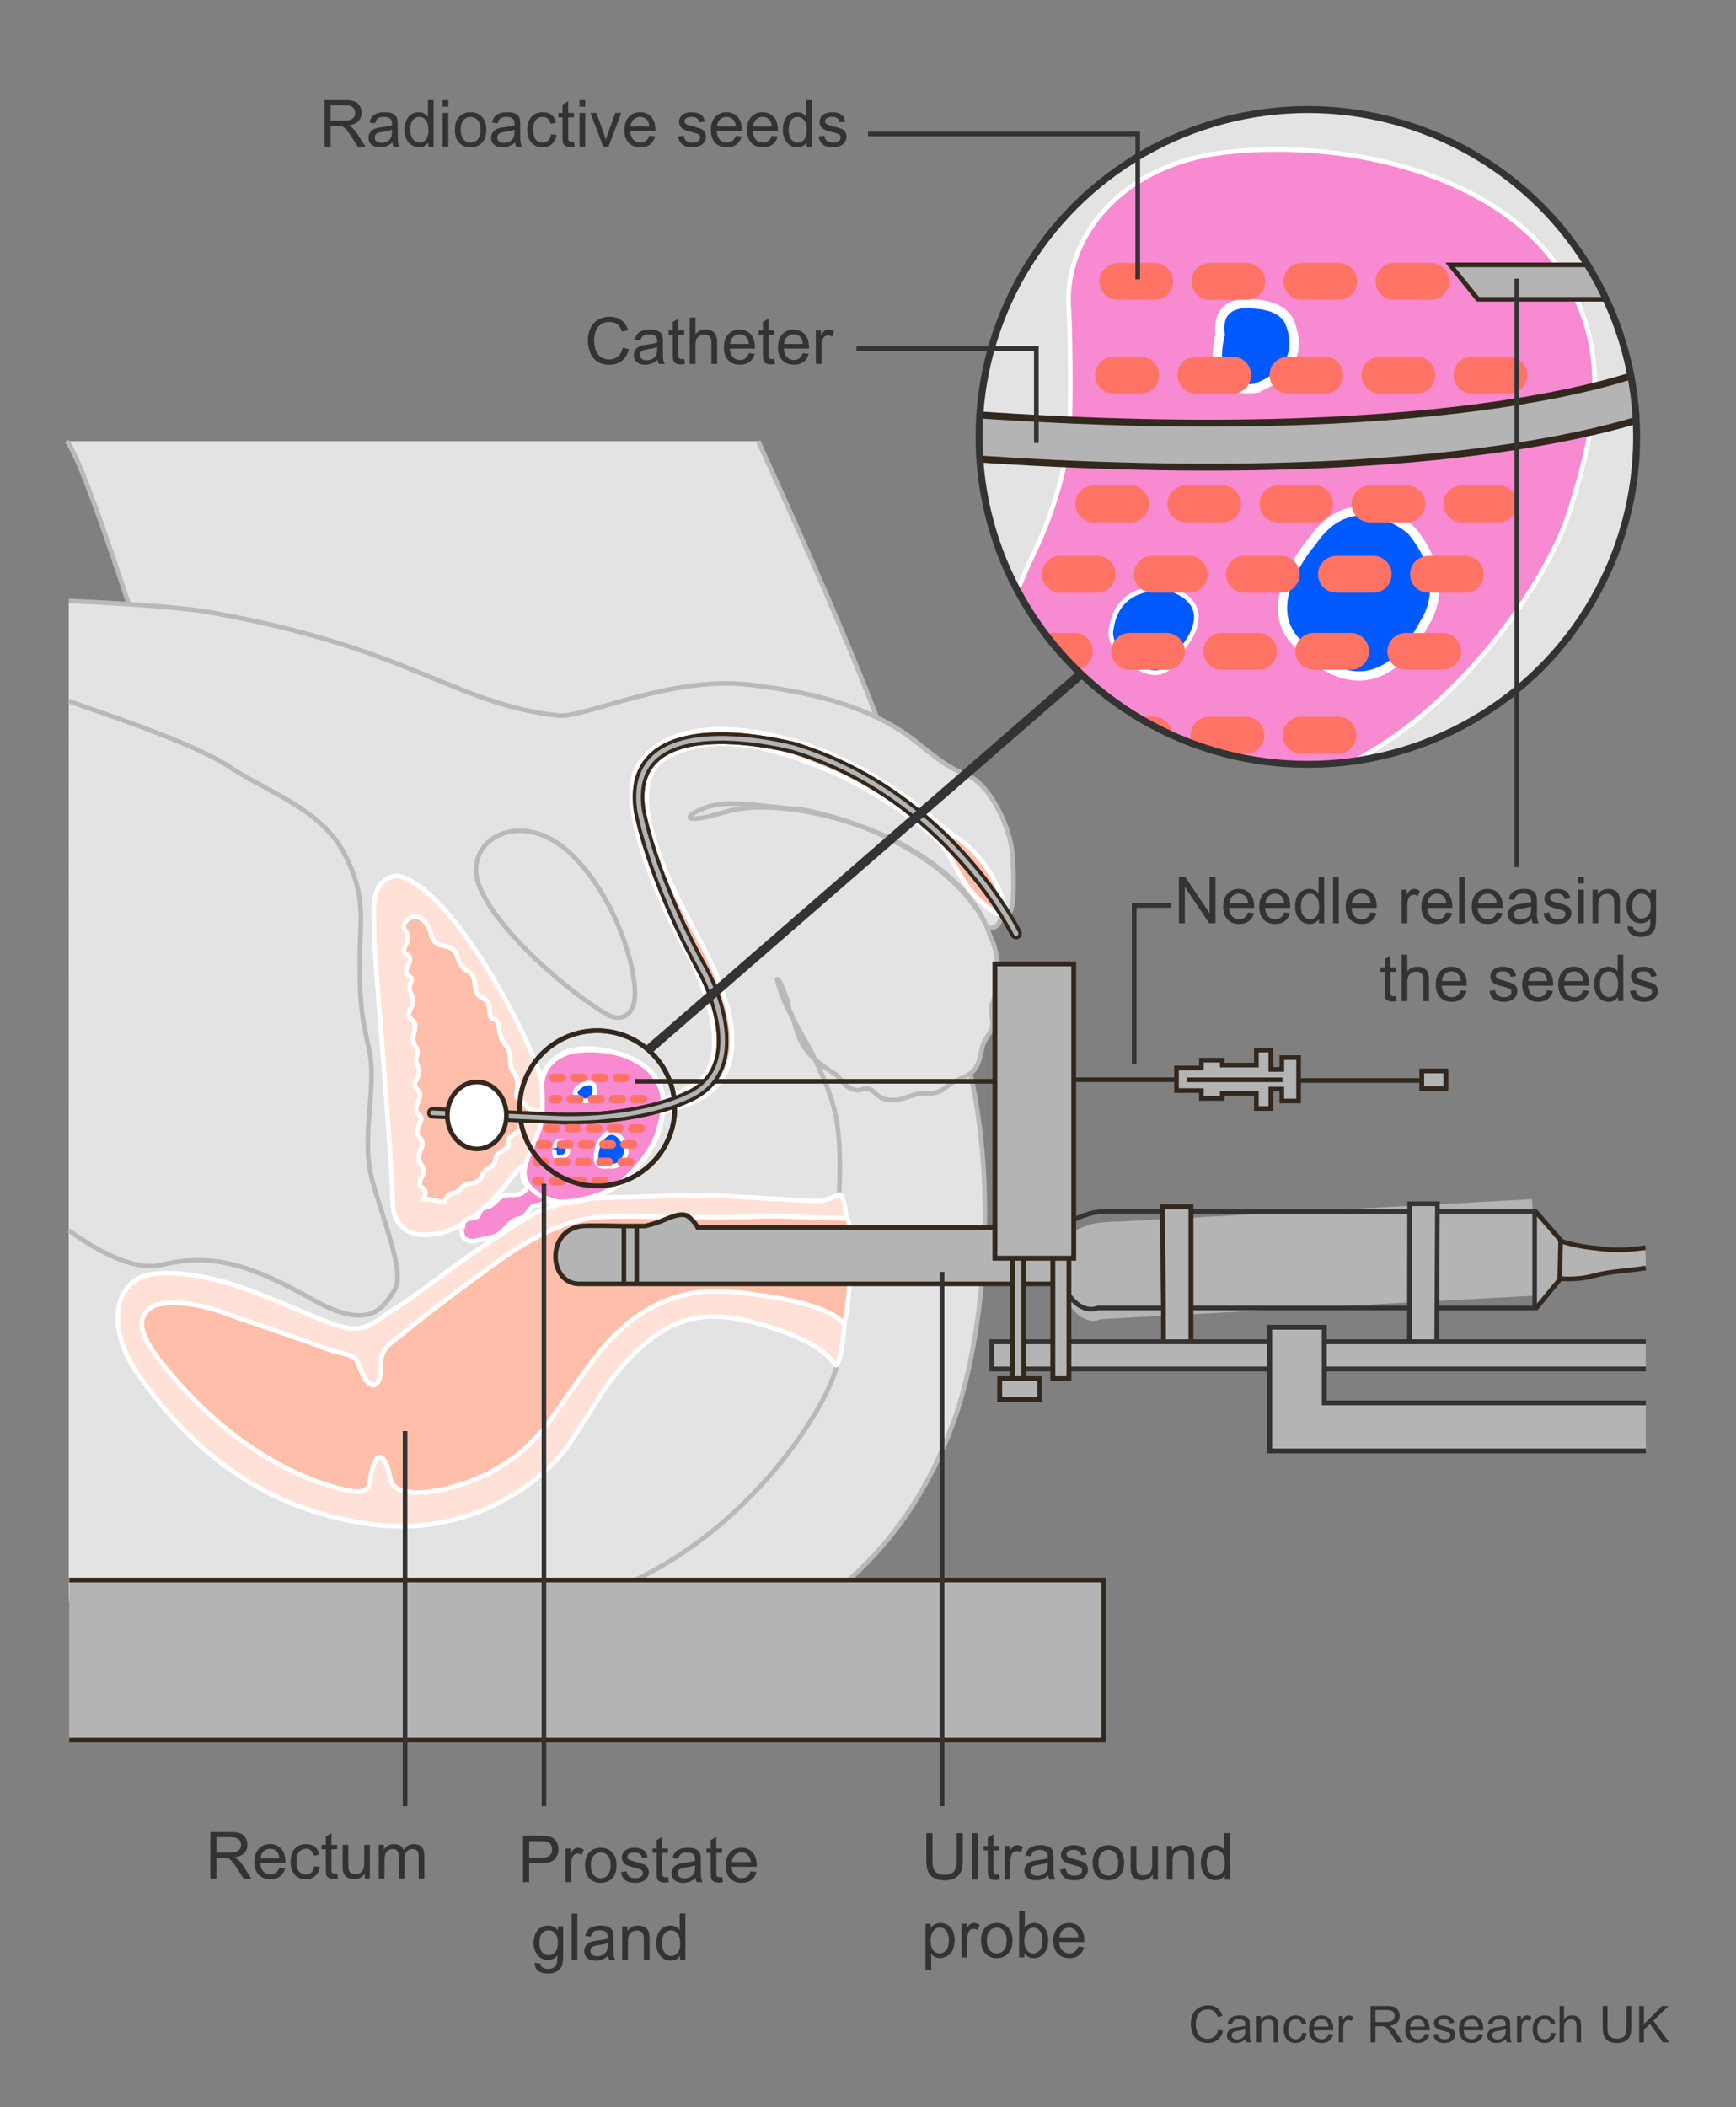 <?xml version="1.0" encoding="utf-8"?>
<!-- Generator: Adobe Illustrator 27.8.1, SVG Export Plug-In . SVG Version: 6.00 Build 0)  -->
<svg version="1.0" id="Layer_1" xmlns="http://www.w3.org/2000/svg" xmlns:xlink="http://www.w3.org/1999/xlink" x="0px" y="0px"
	 width="375px" height="455.001px" viewBox="0 0 375 455.001" enable-background="new 0 0 375 455.001" xml:space="preserve">
<rect x="0" y="0" width="375" height="455.001" fill="#808080" stroke="none"/>
<path fill="#E3E3E3" stroke="#B9B9B9" d="M163.797,95.26c11.58,25.476,19.298,43.23,25.472,59.248l20.268,77.006
	c6.176,26.824,2.477,57.858-2.986,73.819c-6.699,19.582-20.016,39.848-48.707,51.061c-29.971,11.719-64.018,9.035-91.513-0.785
	s-30.342-12.525-50.373-11.348l12.667-211.353c-1.964-5.893-11.081-34.111-14.222-37.648"/>
<path fill="#FAF0EB" d="M180.633,295.292c-1.626,7.043-15.68,31.705-41.639,44.998c-39.971,20.469-81.563,9.969-98.813,6.648
	l-25.303-1.541V129.766c0,0,21.275,0.806,30.747,2.494c43,7.666,52.334,19.666,74.908,22.248c5.52,0.632,24.353-8.639,41.242-6.674
	c16.887,1.963,28.279,5.891,36.92,12.959c8.641,7.07,8.248,5.107,11.783,7.463c3.535,2.357,7.855,10.215,8.249,16.498
	c0.391,6.285,0.391,13.746-1.572,12.566c-1.965-1.176-1.237,0.475-1.237,0.475s0.452-0.08,0.059,1.098
	c-0.393,1.18-1.594,1.748-2.773,1.355c0,0-3.474-9.648-18.72-17.947c-10.841-5.9-21.423-7.527-21.423-7.527
	c-7.067-0.393-14.822-2.197-19.926-0.625c-5.108,1.572-7.071,4.322,3.534,1.178c10.605-3.141,28.165,1.57,37.815,6.781
	c9.729,5.254,16.947,12.035,19.354,19.92l0.312,0.725c1.113,1.723,1.594,7.076,1.621,9.092c-0.106,1.775-0.848,2.969-1.27,4.453
	c-0.61,1.434-0.345,1.91-0.211,3.553c0.345,2.307-0.078,2.387-1.219,4.27c-1.086,1.697-0.98,2.732-1.456,4.402
	c-1.084,4.506-4.479,3.738-7.183,6.178c-2.596,2.068-3.498,1.01-6.467,1.566c-2.598,0.664-4.134,1.83-7.103,0.982
	c-1.113-0.316-1.963-1.562-2.839-2.012c-1.245-0.557-1.88,0.266-3.048,0.133c-2.518-0.316-3.102-2.49-4.799-3.576
	c-3.209-2.119-5.728-3.842-7.479-7.553c-0.823-2.041-1.169-4.348-2.229-6.254c0,0-0.169-1.385-0.495-2.297
	c-1.738-4.867-2.123-4.248-2.123-4.248c1.571,6.678,4.528,12.195,7.278,18.873c2.752,6.676,7.893,7.365,6.125,27.592"/>
<path fill="#E3E3E3" stroke="#B9B9B9" d="M14.878,129.766c0,0,21.275,0.806,30.747,2.494c43,7.666,52.334,19.666,74.908,22.248
	c5.52,0.632,24.353-8.639,41.242-6.674c16.887,1.963,28.279,5.891,36.92,12.959c8.641,7.07,8.248,5.107,11.783,7.463
	c3.535,2.357,7.855,10.215,8.249,16.498c0.391,6.285,0.391,13.746-1.572,12.566c-1.965-1.176-1.237,0.475-1.237,0.475
	s0.452-0.08,0.059,1.098c-0.393,1.18-1.594,1.748-2.773,1.355c0,0-3.474-9.648-18.72-17.947c-10.841-5.9-21.423-7.527-21.423-7.527
	c-7.067-0.393-14.822-2.197-19.926-0.625c-5.108,1.572-7.071,4.322,3.534,1.178c10.605-3.141,28.165,1.57,37.815,6.781
	c9.729,5.254,16.947,12.035,19.354,19.92l0.312,0.725c1.113,1.723,1.594,7.076,1.621,9.092c-0.106,1.775-0.848,2.969-1.27,4.453
	c-0.61,1.434-0.345,1.91-0.211,3.553c0.345,2.307-0.078,2.387-1.219,4.27c-1.086,1.697-0.98,2.732-1.456,4.402
	c-1.084,4.506-4.479,3.738-7.183,6.178c-2.596,2.068-3.498,1.01-6.467,1.566c-2.598,0.664-4.134,1.83-7.103,0.982
	c-1.113-0.316-1.963-1.562-2.839-2.012c-1.245-0.557-1.88,0.266-3.048,0.133c-2.518-0.316-3.102-2.49-4.799-3.576
	c-3.209-2.119-5.728-3.842-7.479-7.553c-0.823-2.041-1.169-4.348-2.229-6.254c0,0-0.169-1.385-0.495-2.297
	c-1.738-4.867-2.123-4.248-2.123-4.248c1.571,6.678,5.415,11.262,8.441,17.818c4,8.666,5.667,13,4.962,28.647l-0.621,37.386
	c-1.626,7.043-15.68,31.705-41.639,44.998c-39.971,20.469-81.563,9.969-98.813,6.648l-25.303-1.541"/>
<path fill="none" stroke="#B9B9B9" d="M131.534,219.24c-8.481-4.709-24.474-18.496-28.08-28.152
	c-3.607-9.658,9.02-16.945,19.726-6.84c10.709,10.105,15.08,27.594,13.735,32.375C135.57,221.406,131.534,219.24,131.534,219.24z"/>
<path fill="#E3E3E3" stroke="#B9B9B9" d="M14.878,151.369c3.927,1.57,26.316,8.639,34.563,14.139
	c8.249,5.498,19.639,9.033,24.745,18.459c5.106,9.428,3.535,14.926,3.535,22.783c0,7.854,0,10.996,1.963,19.637
	c1.964,8.639-1.963,18.854,0.787,28.672c2.749,9.82,7.07,20.031,4.713,23.567c-2.356,3.535-5.107,9.033-17.675,1.965
	c-12.569-7.071-21.315-10.284-32.6-7.464c-7.856,1.963-20.031-7.463-20.031-7.463"/>
<path fill="#FFE1D7" stroke="#FFFFFF" d="M181.253,257.906c0,0-2.826,1.494-4.568,1.445c-2.958-0.08-14.705-0.826-19.673-1.084
	c-7.735-0.4-14.57,0.129-23.648,0.258c-7.761,0.111-11.228,0.725-17.09,3.1c-0.818,0.332-5.482,2.967-13.649,8.635
	c-8.77,6.085-12.681,9.452-16.422,11.737c-6.136,3.752-7.012,6.504-14.658,3.752c-5.441-1.957-14.92-6.488-22.086-8.656
	c-6.464-1.954-15.897-3.329-19.846-0.891c-5.488,3.391-5.627,12.027,0.012,20.225c18.1,26.305,39.03,30.877,49.395,32.52
	c22.35,3.539,38.561-9.166,43.942-17.184c5.434-8.098,7.21-11.461,8.789-13.488c11.948-15.371,21.049-16.178,35.248-11.498
	c6.111,2.014,11.178,4.494,13.265,7.748C182.584,298.147,184.831,258.32,181.253,257.906z"/>
<path fill="#FFBEAA" stroke="#FFFFFF" d="M182.644,263.074c-3.774,0-14.204-0.658-19.67-0.398c-8.348,0.398-22.318-0.113-31.4,0
	c-7.758,0.098-13.911,3.381-18.282,5.914c-1.627,0.941-3.578,2.17-10.419,7.195c-8.179,6.003-12.708,9.595-16.112,12.374
	c-1.887,1.543-4.669,2.934-4.471,6.51c0.261,4.672-2.385,7.154-4.968-0.396c-0.719-2.1-4.173-1.988-6.884-3.064
	c-5.301-2.107-16.53-5.713-22.18-7.807c-5.65-2.096-13.099-2.893-15.649-1.053c-3.072,2.219-2.913,5.441,2.782,12.521
	c13.911,17.289,28.937,24.471,39.149,26.828c2.583,0.596,4.968,0.793,5.366-1.789c1.341-8.719,3.705-4.953,4.371-0.797
	c0.795,4.969,10.408,2.736,12.342,2.268c11.814-2.854,18.834-9.797,22.435-14.984c5.023-7.238,7.846-11.078,9.639-13.414
	c13.563-17.687,28.767-14.16,34.727-13.412c6.358,0.793,15.501,2.531,18.781,6.109C183.016,286.569,185.23,263.074,182.644,263.074z
	"/>
<path fill="#FFE1D7" stroke="#FFFFFF" d="M85.905,189.08c12.306,2.619,29.913,37.58,31.142,44.547c0,0-0.504-2.936,3.928-5.832
	c5.752-3.762,22.013,0.352,22.257,9.498c0.243,9.082-4.352,13.398-7.837,16.986c-4.452,4.582-15.953,7.775-19.919,3.438
	c-2.649-2.898-2.618-2.357-2.618-5.5s-8.377,14.926-21.733,14.404c-3.959-0.158-6.243-3.189-6.284-6.811
	c-0.115-9.851-4.042-53.58-4.042-58.555C80.798,196.281,79.791,189.76,85.905,189.08z"/>
<path fill="#F78AD0" d="M132.623,242.109c-0.945,0.148-1.952,1.35-2.273,1.707c-1.534,1.703-10.733,10.135-12.044,14.064
	c-1.309,3.926-2.616,1.047-4.189,3.666c-1.569,2.617-2.094,0.523-4.45,3.141c-2.357,2.619-2.665,2.227-6.547,3.143
	c-4.714,1.111-3.142-4.471-3.142-2.619c0-3.141,2.945-1.57,3.404-2.879c0.851-2.434,1.833-0.785,3.928-3.142
	c2.095-2.358,4.452,0,6.284-2.358c1.833-2.355,2.88,0.785,4.19-1.57c1.308-2.357,10.212-12.309,10.212-12.309L132.623,242.109z"/>
<path fill="none" stroke="#FFFFFF" stroke-miterlimit="10" d="M132.623,242.109c-0.945,0.148-1.952,1.35-2.273,1.707
	c-1.534,1.703-10.733,10.135-12.044,14.064c-1.309,3.926-2.616,1.047-4.189,3.666c-1.569,2.617-2.094,0.523-4.45,3.141
	c-2.357,2.619-2.665,2.227-6.547,3.143c-4.714,1.111-3.142-4.471-3.142-2.619c0-3.141,2.945-1.57,3.404-2.879
	c0.851-2.434,1.833-0.785,3.928-3.142c2.095-2.358,4.452,0,6.284-2.358c1.833-2.355,2.88,0.785,4.19-1.57
	c1.308-2.357,10.212-12.309,10.212-12.309L132.623,242.109z"/>
<path fill="#FFBEAA" stroke="#FFFFFF" d="M127.997,242.953c0,0-8.209-1.209-12.831-0.783c-5.697,0.521-0.787,0.783-3.928,2.617
	c-3.144,1.834,0.261,2.096-2.62,3.666c-2.879,1.57-0.523,2.357-2.879,3.666c-2.356,1.309-1.31,3.143-3.928,3.404
	c-2.618,0.26-2.094,1.832-3.927,2.094c-1.832,0.264-1.309,2.357-2.879,1.834c-1.572-0.523-3.405-0.523-3.405-0.523
	c1.31-3.404-2.094-1.572-0.522-4.713c1.57-3.145-1.834-2.359-0.263-5.762c1.57-3.404-1.833-2.355-0.263-5.5
	c1.572-3.141-1.833-1.568-0.262-4.973c1.572-3.406-1.833-2.096-0.263-4.977c1.573-2.879-0.784-2.619,0-4.975
	c0.788-2.355-1.57-1.834-0.521-5.238c1.046-3.402-2.355-2.094-0.787-4.973c1.571-2.881-1.046-3.406,0-5.5
	c1.048-2.096-2.094-1.047-0.523-3.926c1.571-2.883-2.095-1.572-0.523-4.453c1.57-2.881-1.572-2.881,0-4.975
	c1.57-2.096,4.451-1.047,5.499,2.879c1.046,3.93,4.647,0.982,5.696,4.91c1.046,3.928,3.468,1.963,3.731,5.893
	c0.261,3.928,2.881,1.766,3.142,5.432c0.262,3.666,1.572,0.264,2.097,4.191c0.522,3.926,2.355,2.879,2.355,6.547
	c0,3.664,1.832,2.355,1.572,5.758c-0.263,3.406-0.787,1.311,2.094,4.451c0.357,0.393,1.079,0.676,2.067,0.865
	c9.549,1.822,23.947,0.375,34.067-5.648c8.247-4.91,2.945-20.49-1.768-28.867c-5.064-9.006-15.663-32.061-10.288-40.252
	c8.107-12.35,32.038-8.105,48.584,1.17c12.124,6.797,16.748,12.449,19.736,14.27c5.88,3.584,10.217,11.309,10.809,15.824
	l-0.967,1.352c-7.266-3.926-9.422-10.773-12.102-14.555c-3.337-4.713-15.846-12.723-23.023-15.938
	c-18.852-8.443-29.214-7.826-36.678-3.898c-12.205,6.424,3.161,32.428,7.857,41.633c6.545,12.832,9.427,25.727-0.198,31.814
	c-4.57,2.891-14.144,4.496-19.331,5.314"/>
<path fill="#F78AD0" d="M116.224,244.684c0.651-1.881,0.918-3.357,0.941-5.064c0.045-3.432-0.073-5.139-0.073-5.139
	c-0.175-3.412,2.605-7.094,7.935-7.65c6.414-0.668,13.453,1.344,16.443,5.77c2.689,3.979,1.884,7.807,0.518,12.156
	c-1.047,3.33-5.849,10.709-12.52,13.172c-2.915,1.076-7.453,2.012-9.771,1.375c-2.985-0.818-7.804-3.209-6.055-8.201
	C115.284,246.42,115.415,247.021,116.224,244.684z"/>
<path fill="none" stroke="#FFFFFF" d="M116.224,244.684c0.651-1.881,0.918-3.357,0.941-5.064c0.045-3.432-0.073-5.139-0.073-5.139
	c-0.175-3.412,2.605-7.094,7.935-7.65c6.414-0.668,13.453,1.344,16.443,5.77c2.689,3.979,1.884,7.807,0.518,12.156
	c-1.047,3.33-5.849,10.709-12.52,13.172c-2.915,1.076-7.453,2.012-9.771,1.375c-2.985-0.818-7.804-3.209-6.055-8.201
	C115.284,246.42,115.415,247.021,116.224,244.684z"/>
<path fill="#005AFF" stroke="#FFFFFF" d="M121.362,249.797c0,0,0.433,0.083,1.014-0.508c0,0,0.982-1.48-0.443-2.453
	c0,0-1.522-1.488-2.166,0.915C119.767,247.751,119.32,250.877,121.362,249.797z"/>
<path fill="#005AFF" stroke="#FFFFFF" d="M125.151,237.037c0,0,0.211,0.485,1.191,0.661c0,0,2.133-0.029,2.132-2.102
	c0,0,0.444-2.518-2.376-1.527C126.099,234.068,122.695,235.744,125.151,237.037z"/>
<path fill="#005AFF" stroke="#FFFFFF" d="M131.573,251.751c0,0,0.832,0.406,2.336-0.471c0,0,2.808-2.459,0.454-5.219
	c0,0-2.267-3.857-4.897,0.662C129.467,246.723,126.837,252.816,131.573,251.751z"/>
<g>
	<circle fill="none" stroke="#333333" cx="129.005" cy="239.3" r="16.75"/>
</g>
<path fill="none" stroke="#32281E" stroke-width="2.5" d="M219.488,201.58c0,0-14.632-29.929-48.108-40.127
	c0,0-36.358-9.754-33.254,13.302c0,0,2.217,13.967,13.967,35.249c0,0,11.306,20.839-3.99,27.047c0,0-9.755,4.877-27.268,4.434"/>
<path fill="none" stroke="#32281E" stroke-width="2.5" stroke-linecap="round" d="M219.488,201.58c0,0-14.632-29.929-48.108-40.127
	c0,0-36.358-9.754-33.254,13.302c0,0,2.217,13.967,13.967,35.249c0,0,11.306,20.839-3.99,27.047c0,0-9.755,4.877-27.268,4.434
	l-27.324-1.192"/>
<polyline fill="#B4B4B4" stroke="#32281E" points="14.945,341.156 238.417,341.156 238.417,375.681 14.945,375.681 "/>
<g>
	
		<line fill="none" stroke="#FF7364" stroke-width="1.832" stroke-linecap="round" stroke-dasharray="1.832,2.747" x1="138.882" y1="237.333" x2="119.473" y2="237.333"/>
	
		<line fill="none" stroke="#FF7364" stroke-width="1.832" stroke-linecap="round" stroke-dasharray="1.832,2.747" x1="136.744" y1="247.105" x2="115.92" y2="247.105"/>
	
		<line fill="none" stroke="#FF7364" stroke-width="1.832" stroke-linecap="round" stroke-dasharray="1.832,2.747" x1="136.086" y1="250.889" x2="115.262" y2="250.889"/>
	
		<line fill="none" stroke="#FF7364" stroke-width="1.832" stroke-linecap="round" stroke-dasharray="1.832,2.747" x1="130.494" y1="255" x2="115.854" y2="255"/>
	
		<line fill="none" stroke="#FF7364" stroke-width="1.832" stroke-linecap="round" stroke-dasharray="1.832,2.747" x1="138.389" y1="243.65" x2="117.565" y2="243.65"/>
	
		<line fill="none" stroke="#FF7364" stroke-width="1.832" stroke-linecap="round" stroke-dasharray="1.832,2.747" x1="135.05" y1="232.734" x2="119.474" y2="232.734"/>
</g>
<g>
	<circle fill="none" stroke="#32281E" cx="129.005" cy="239.3" r="16.75"/>
</g>
<g>
	<g>
		<g>
			<defs>
				<ellipse id="SVGID_1_" cx="283.082" cy="94.186" rx="71.025" ry="70.693"/>
			</defs>
			<clipPath id="SVGID_00000031916952607938552710000017717783746160703145_">
				<use xlink:href="#SVGID_1_"  overflow="visible"/>
			</clipPath>
			<g clip-path="url(#SVGID_00000031916952607938552710000017717783746160703145_)">
				<path fill="#FCE2D7" d="M95.401-131.122c53.443,11.374,122.936,120.044,128.274,150.303c0,0-7.248,13.583,12,1
					c24.978-16.336,121.939-3.722,123,36c1.057,39.442,4.637,89.414-10.5,105c-19.334,19.895-99.775,68.339-117,49.5
					c-11.502-12.583-61.011,13.838-61.011,0.195c0-13.648,5.904-2.986-52.099-5.252c-17.193-0.682-27.111-13.851-27.289-29.575
					C90.278,133.265,73.223-56.636,73.223-78.245C73.223-99.848,68.85-128.166,95.401-131.122"/>
				<path fill="#E3E3E3" stroke="#32281E" d="M95.401-131.122c53.443,11.374,122.936,120.044,128.274,150.303c0,0-7.248,13.583,12,1
					c24.978-16.336,121.939-3.722,123,36c1.057,39.442,4.637,89.414-10.5,105c-19.334,19.895-99.775,68.339-117,49.5
					c-11.502-12.583-61.011,13.838-61.011,0.195c0-13.648,5.904-2.986-52.099-5.252c-17.193-0.682-27.111-13.851-27.289-29.575
					C90.278,133.265,73.223-56.636,73.223-78.245C73.223-99.848,68.85-128.166,95.401-131.122z"/>
				<path fill="#F78AD0" d="M227.072,110.359c2.828-8.172,3.986-14.585,4.088-21.998c0.193-14.903-0.316-22.317-0.316-22.317
					c-0.76-14.818,11.312-30.802,34.461-33.22c27.853-2.905,58.422,5.831,71.408,25.056c11.68,17.278,8.182,33.903,2.248,52.793
					c-4.547,14.462-25.402,46.507-54.373,57.203c-12.658,4.674-32.367,8.737-42.432,5.971c-12.961-3.553-33.893-13.94-26.293-35.62
					C222.988,117.899,223.554,120.512,227.072,110.359z"/>
				<path fill="none" stroke="#FFFFFF" d="M227.072,110.359c2.828-8.172,3.986-14.585,4.088-21.998
					c0.193-14.903-0.316-22.317-0.316-22.317c-0.76-14.818,11.312-30.802,34.461-33.22c27.853-2.905,58.422,5.831,71.408,25.056
					c11.68,17.278,8.182,33.903,2.248,52.793c-4.547,14.462-25.402,46.507-54.373,57.203c-12.658,4.674-32.367,8.737-42.432,5.971
					c-12.961-3.553-33.893-13.94-26.293-35.62C222.988,117.899,223.554,120.512,227.072,110.359z"/>
				<path fill="#005AFF" stroke="#FFFFFF" d="M240.031,135.811c0,0-1.163,3.905,4.909,7.684c0,0,6.429,5.217,9.432-2.317
					c0,0,9.693-9.432-0.87-13.785C253.501,127.393,241.694,124.661,240.031,135.811z"/>
				<path fill="#005AFF" stroke="#FFFFFF" stroke-width="2" d="M278.689,69.864c0,0-0.922-3.969-8.068-4.248
					c0,0-8.168-1.351-7.049,6.681c0,0-3.755,12.993,7.578,11.548C271.15,83.845,282.762,80.375,278.689,69.864z"/>
				<path fill="#005AFF" stroke="#FFFFFF" stroke-width="2" d="M307.718,134.516c0,0,6.546-8.814-2.887-20.041
					c0,0-12.363-10.854-21.373,2.427c0,0-12.994,14.529-2.023,22.967C281.435,139.868,296.095,156.641,307.718,134.516z"/>
				<path fill="none" d="M212.29,94.05c0,39.083,31.682,70.766,70.766,70.766c42.455,0,70.768-36.29,70.768-70.766
					c0-39.082-31.68-70.767-70.768-70.767C243.972,23.282,212.29,54.968,212.29,94.05"/>
				<path fill="none" d="M212.29,94.05c0,39.083,31.682,70.766,70.766,70.766c42.455,0,70.768-36.29,70.768-70.766
					c0-39.082-31.68-70.767-70.768-70.767C243.972,23.282,212.29,54.968,212.29,94.05"/>
				<path fill="none" d="M212.808,93.903c0,39.083,31.684,70.767,70.768,70.767c42.455,0,70.766-36.291,70.766-70.767
					c0-39.083-31.678-70.767-70.766-70.767C244.492,23.135,212.808,54.82,212.808,93.903"/>
				<g>
					<path fill="none" d="M212.808,93.902c0-39.083,31.684-70.767,70.766-70.767c39.088,0,70.768,31.684,70.768,70.767
						c0,34.477-28.31,70.767-70.768,70.767C244.492,164.669,212.808,132.985,212.808,93.902z"/>
				</g>
				<g>
					<path fill="none" stroke="#32281E" stroke-width="11" d="M358.369,84.022c0,0-40.038,17.903-149.458,10.144"/>
					<path fill="none" stroke="#B4B4B4" stroke-width="8" d="M358.369,84.022c0,0-40.038,17.903-149.458,10.144"/>
				</g>
				<ellipse fill="none" cx="283.316" cy="93.976" rx="71.025" ry="70.693"/>
			</g>
		</g>
		<g>
			<defs>
				<ellipse id="SVGID_00000119835059919222212050000009137804846810274199_" cx="283.082" cy="94.186" rx="71.025" ry="70.693"/>
			</defs>
			<clipPath id="SVGID_00000025418122858721696800000017602031234212981947_">
				<use xlink:href="#SVGID_00000119835059919222212050000009137804846810274199_"  overflow="visible"/>
			</clipPath>
			
				<line clip-path="url(#SVGID_00000025418122858721696800000017602031234212981947_)" fill="none" stroke="#FF7364" stroke-width="7.954" stroke-linecap="round" stroke-dasharray="7.954,11.931" x1="325.933" y1="80.996" x2="240.525" y2="80.996"/>
		</g>
		<g>
			<defs>
				<ellipse id="SVGID_00000127010918204501586010000015733074025572398248_" cx="283.082" cy="94.186" rx="71.025" ry="70.693"/>
			</defs>
			<clipPath id="SVGID_00000013155002417852436050000010818587020819221421_">
				<use xlink:href="#SVGID_00000127010918204501586010000015733074025572398248_"  overflow="visible"/>
			</clipPath>
			
				<line clip-path="url(#SVGID_00000013155002417852436050000010818587020819221421_)" fill="none" stroke="#FF7364" stroke-width="7.954" stroke-linecap="round" stroke-dasharray="7.954,11.931" x1="316.524" y1="124" x2="224.89" y2="124"/>
		</g>
		<g>
			<defs>
				<ellipse id="SVGID_00000070088906105126216220000000606732776036958389_" cx="283.082" cy="94.186" rx="71.025" ry="70.693"/>
			</defs>
			<clipPath id="SVGID_00000093873636326872185990000013648385127841212067_">
				<use xlink:href="#SVGID_00000070088906105126216220000000606732776036958389_"  overflow="visible"/>
			</clipPath>
			
				<line clip-path="url(#SVGID_00000093873636326872185990000013648385127841212067_)" fill="none" stroke="#FF7364" stroke-width="7.954" stroke-linecap="round" stroke-dasharray="7.954,11.931" x1="311.628" y1="140.646" x2="221.994" y2="140.646"/>
		</g>
		<g>
			<defs>
				<ellipse id="SVGID_00000182510342115098833870000010426059134030721946_" cx="283.082" cy="94.186" rx="71.025" ry="70.693"/>
			</defs>
			<clipPath id="SVGID_00000090283323137259253830000008713581519511425156_">
				<use xlink:href="#SVGID_00000182510342115098833870000010426059134030721946_"  overflow="visible"/>
			</clipPath>
			
				<line clip-path="url(#SVGID_00000090283323137259253830000008713581519511425156_)" fill="none" stroke="#FF7364" stroke-width="7.954" stroke-linecap="round" stroke-dasharray="7.954,11.931" x1="289.021" y1="158.741" x2="224.6" y2="158.741"/>
		</g>
		<g>
			<defs>
				<ellipse id="SVGID_00000070823150910556451270000002648884385058943892_" cx="283.082" cy="94.186" rx="71.025" ry="70.693"/>
			</defs>
			<clipPath id="SVGID_00000048488179436921983870000015963294417896023712_">
				<use xlink:href="#SVGID_00000070823150910556451270000002648884385058943892_"  overflow="visible"/>
			</clipPath>
			
				<line clip-path="url(#SVGID_00000048488179436921983870000015963294417896023712_)" fill="none" stroke="#FF7364" stroke-width="7.954" stroke-linecap="round" stroke-dasharray="7.954,11.931" x1="323.763" y1="108.799" x2="232.129" y2="108.799"/>
		</g>
		<g>
			<defs>
				<ellipse id="SVGID_00000028297793914681929160000002567467932613665156_" cx="283.082" cy="94.186" rx="71.025" ry="70.693"/>
			</defs>
			<clipPath id="SVGID_00000125592547117355110580000002516510369938010007_">
				<use xlink:href="#SVGID_00000028297793914681929160000002567467932613665156_"  overflow="visible"/>
			</clipPath>
			
				<line clip-path="url(#SVGID_00000125592547117355110580000002516510369938010007_)" fill="none" stroke="#FF7364" stroke-width="7.954" stroke-linecap="round" stroke-dasharray="7.954,11.931" x1="309.071" y1="60.761" x2="240.526" y2="60.761"/>
		</g>
		<g>
			<defs>
				<ellipse id="SVGID_00000053527070904139917410000004545300027362223501_" cx="283.082" cy="94.186" rx="71.025" ry="70.693"/>
			</defs>
			<clipPath id="SVGID_00000001656392545769496840000015097523206672700574_">
				<use xlink:href="#SVGID_00000053527070904139917410000004545300027362223501_"  overflow="visible"/>
			</clipPath>
			<polygon clip-path="url(#SVGID_00000001656392545769496840000015097523206672700574_)" fill="#B4B4B4" stroke="#32281E" points="
				656.816,64.615 319.249,64.615 313.249,57.193 656.816,57.193 			"/>
		</g>
	</g>
	<ellipse fill="none" stroke="#333333" stroke-width="1.5" cx="282.512" cy="94.349" rx="71.025" ry="70.693"/>
</g>
<g enable-background="new    ">
</g>
<g enable-background="new    ">
	<path fill="#333333" d="M112.987,406.397v-10.021h3.78c0.666,0,1.173,0.032,1.524,0.096c0.492,0.082,0.905,0.238,1.237,0.469
		c0.333,0.229,0.601,0.552,0.803,0.967s0.304,0.87,0.304,1.367c0,0.853-0.271,1.573-0.813,2.164
		c-0.542,0.59-1.522,0.885-2.939,0.885h-2.57v4.074H112.987z M114.313,401.14h2.591c0.857,0,1.465-0.159,1.825-0.479
		s0.54-0.768,0.54-1.347c0-0.419-0.106-0.778-0.318-1.076c-0.212-0.299-0.491-0.496-0.837-0.592
		c-0.223-0.06-0.636-0.089-1.237-0.089h-2.563V401.14z"/>
	<path fill="#333333" d="M122.154,406.397v-7.26h1.107v1.101c0.283-0.515,0.543-0.854,0.783-1.019s0.502-0.246,0.79-0.246
		c0.415,0,0.836,0.132,1.265,0.396l-0.424,1.142c-0.301-0.178-0.602-0.267-0.902-0.267c-0.269,0-0.51,0.081-0.725,0.242
		c-0.214,0.162-0.367,0.387-0.458,0.674c-0.137,0.438-0.205,0.916-0.205,1.436v3.801H122.154z"/>
	<path fill="#333333" d="M126.372,402.767c0-1.345,0.374-2.34,1.121-2.987c0.625-0.538,1.385-0.807,2.283-0.807
		c0.998,0,1.814,0.327,2.447,0.98c0.633,0.654,0.95,1.558,0.95,2.711c0,0.935-0.14,1.669-0.42,2.205
		c-0.28,0.535-0.688,0.951-1.224,1.247s-1.12,0.444-1.753,0.444c-1.016,0-1.838-0.326-2.464-0.978S126.372,403.992,126.372,402.767z
		 M127.637,402.767c0,0.93,0.203,1.626,0.608,2.089c0.406,0.462,0.916,0.693,1.531,0.693c0.611,0,1.119-0.232,1.524-0.697
		s0.608-1.174,0.608-2.126c0-0.897-0.204-1.578-0.612-2.04c-0.408-0.463-0.915-0.694-1.521-0.694c-0.615,0-1.125,0.23-1.531,0.69
		S127.637,401.837,127.637,402.767z"/>
	<path fill="#333333" d="M134.124,404.23l1.217-0.191c0.068,0.487,0.259,0.861,0.571,1.121s0.749,0.39,1.309,0.39
		c0.565,0,0.984-0.115,1.258-0.346c0.273-0.229,0.41-0.5,0.41-0.81c0-0.278-0.121-0.497-0.362-0.656
		c-0.168-0.109-0.588-0.248-1.258-0.417c-0.902-0.228-1.528-0.425-1.876-0.592c-0.349-0.166-0.613-0.396-0.793-0.689
		c-0.18-0.295-0.27-0.619-0.27-0.975c0-0.323,0.074-0.623,0.222-0.898c0.148-0.276,0.35-0.505,0.605-0.688
		c0.191-0.142,0.452-0.261,0.783-0.359c0.331-0.098,0.685-0.146,1.063-0.146c0.57,0,1.07,0.082,1.5,0.246s0.749,0.387,0.954,0.666
		c0.205,0.281,0.346,0.655,0.424,1.125l-1.203,0.164c-0.055-0.374-0.213-0.665-0.475-0.875s-0.632-0.314-1.111-0.314
		c-0.565,0-0.968,0.094-1.21,0.28s-0.362,0.405-0.362,0.656c0,0.159,0.05,0.303,0.15,0.431c0.1,0.132,0.257,0.241,0.472,0.328
		c0.123,0.046,0.485,0.15,1.087,0.314c0.871,0.232,1.478,0.423,1.822,0.57c0.344,0.148,0.614,0.364,0.81,0.646
		s0.294,0.634,0.294,1.053c0,0.41-0.12,0.797-0.359,1.158c-0.239,0.363-0.584,0.643-1.036,0.842
		c-0.451,0.197-0.961,0.297-1.531,0.297c-0.943,0-1.662-0.196-2.157-0.588S134.261,405,134.124,404.23z"/>
	<path fill="#333333" d="M144.303,405.296l0.178,1.087c-0.346,0.073-0.656,0.109-0.93,0.109c-0.447,0-0.793-0.07-1.039-0.212
		s-0.419-0.327-0.52-0.558c-0.1-0.229-0.15-0.714-0.15-1.452v-4.177h-0.902v-0.957h0.902v-1.798l1.224-0.738v2.536h1.237v0.957
		h-1.237v4.245c0,0.351,0.021,0.576,0.065,0.677s0.114,0.18,0.212,0.239s0.238,0.089,0.42,0.089
		C143.899,405.344,144.08,405.328,144.303,405.296z"/>
	<path fill="#333333" d="M150.243,405.501c-0.456,0.388-0.895,0.661-1.316,0.82s-0.874,0.239-1.357,0.239
		c-0.797,0-1.411-0.195-1.839-0.584c-0.428-0.391-0.643-0.888-0.643-1.494c0-0.355,0.081-0.68,0.243-0.975
		c0.162-0.293,0.374-0.529,0.636-0.707s0.557-0.312,0.885-0.403c0.242-0.063,0.606-0.125,1.094-0.185
		c0.994-0.118,1.725-0.26,2.194-0.424c0.004-0.169,0.007-0.275,0.007-0.321c0-0.501-0.116-0.854-0.349-1.06
		c-0.314-0.278-0.782-0.417-1.401-0.417c-0.579,0-1.006,0.102-1.282,0.304c-0.276,0.203-0.479,0.562-0.612,1.077l-1.203-0.164
		c0.109-0.515,0.29-0.931,0.54-1.247c0.25-0.317,0.613-0.561,1.087-0.732c0.474-0.17,1.023-0.256,1.647-0.256
		c0.62,0,1.124,0.073,1.511,0.219s0.672,0.329,0.854,0.551c0.182,0.221,0.31,0.5,0.383,0.837c0.041,0.21,0.062,0.588,0.062,1.135
		v1.641c0,1.144,0.026,1.867,0.079,2.171c0.052,0.303,0.156,0.593,0.311,0.871h-1.285
		C150.362,406.142,150.28,405.843,150.243,405.501z M150.141,402.753c-0.447,0.183-1.117,0.337-2.01,0.465
		c-0.506,0.073-0.864,0.155-1.073,0.246s-0.372,0.225-0.485,0.399c-0.114,0.176-0.171,0.371-0.171,0.585
		c0,0.328,0.124,0.602,0.373,0.82s0.612,0.328,1.09,0.328c0.474,0,0.896-0.104,1.265-0.312c0.369-0.207,0.64-0.49,0.813-0.851
		c0.132-0.278,0.198-0.688,0.198-1.23V402.753z"/>
	<path fill="#333333" d="M155.979,405.296l0.178,1.087c-0.346,0.073-0.656,0.109-0.93,0.109c-0.447,0-0.793-0.07-1.039-0.212
		s-0.419-0.327-0.52-0.558c-0.1-0.229-0.15-0.714-0.15-1.452v-4.177h-0.902v-0.957h0.902v-1.798l1.224-0.738v2.536h1.237v0.957
		h-1.237v4.245c0,0.351,0.021,0.576,0.065,0.677s0.114,0.18,0.212,0.239s0.238,0.089,0.42,0.089
		C155.575,405.344,155.755,405.328,155.979,405.296z"/>
	<path fill="#333333" d="M162.151,404.059l1.271,0.157c-0.201,0.743-0.572,1.319-1.114,1.729s-1.235,0.615-2.078,0.615
		c-1.062,0-1.904-0.327-2.526-0.98c-0.622-0.654-0.933-1.571-0.933-2.752c0-1.222,0.314-2.169,0.943-2.844s1.445-1.012,2.447-1.012
		c0.971,0,1.764,0.33,2.379,0.991s0.923,1.591,0.923,2.789c0,0.073-0.002,0.183-0.007,0.328h-5.414
		c0.045,0.798,0.271,1.408,0.677,1.832s0.912,0.636,1.518,0.636c0.451,0,0.836-0.118,1.155-0.355S161.964,404.578,162.151,404.059z
		 M158.111,402.07h4.054c-0.055-0.61-0.209-1.068-0.465-1.374c-0.392-0.474-0.9-0.711-1.524-0.711c-0.565,0-1.04,0.189-1.425,0.567
		S158.152,401.436,158.111,402.07z"/>
</g>
<g enable-background="new    ">
	<path fill="#333333" d="M115.501,423.798l1.196,0.178c0.05,0.369,0.189,0.638,0.417,0.807c0.305,0.228,0.722,0.342,1.251,0.342
		c0.57,0,1.009-0.114,1.319-0.342s0.52-0.547,0.629-0.957c0.064-0.251,0.093-0.777,0.089-1.579c-0.538,0.634-1.208,0.95-2.01,0.95
		c-0.998,0-1.771-0.36-2.317-1.08s-0.82-1.584-0.82-2.591c0-0.692,0.125-1.332,0.376-1.917c0.25-0.586,0.614-1.038,1.09-1.357
		s1.036-0.479,1.678-0.479c0.857,0,1.563,0.347,2.119,1.039v-0.875h1.135v6.275c0,1.13-0.115,1.932-0.345,2.402
		c-0.23,0.473-0.595,0.845-1.094,1.118s-1.113,0.41-1.842,0.41c-0.866,0-1.565-0.194-2.099-0.585
		C115.74,425.169,115.483,424.582,115.501,423.798z M116.52,419.437c0,0.952,0.189,1.647,0.567,2.085s0.852,0.656,1.422,0.656
		c0.565,0,1.039-0.218,1.422-0.653c0.383-0.435,0.574-1.117,0.574-2.047c0-0.889-0.197-1.559-0.591-2.01s-0.869-0.677-1.425-0.677
		c-0.547,0-1.012,0.222-1.395,0.667C116.711,417.902,116.52,418.562,116.52,419.437z"/>
	<path fill="#333333" d="M123.485,423.196v-10.021h1.23v10.021H123.485z"/>
	<path fill="#333333" d="M131.36,422.301c-0.456,0.388-0.895,0.661-1.316,0.82s-0.874,0.239-1.357,0.239
		c-0.797,0-1.411-0.195-1.839-0.584c-0.428-0.391-0.643-0.888-0.643-1.494c0-0.355,0.081-0.68,0.243-0.975
		c0.162-0.293,0.374-0.529,0.636-0.707s0.557-0.312,0.885-0.403c0.242-0.063,0.606-0.125,1.094-0.185
		c0.994-0.118,1.725-0.26,2.194-0.424c0.004-0.169,0.007-0.275,0.007-0.321c0-0.501-0.116-0.854-0.349-1.06
		c-0.314-0.278-0.782-0.417-1.401-0.417c-0.579,0-1.006,0.102-1.282,0.304c-0.276,0.203-0.479,0.562-0.612,1.077l-1.203-0.164
		c0.109-0.515,0.29-0.931,0.54-1.247c0.25-0.317,0.613-0.561,1.087-0.732c0.474-0.17,1.023-0.256,1.647-0.256
		c0.62,0,1.124,0.073,1.511,0.219s0.672,0.329,0.854,0.551c0.182,0.221,0.31,0.5,0.383,0.837c0.041,0.21,0.062,0.588,0.062,1.135
		v1.641c0,1.144,0.026,1.867,0.079,2.171c0.052,0.303,0.156,0.593,0.311,0.871h-1.285
		C131.479,422.942,131.397,422.643,131.36,422.301z M131.258,419.553c-0.447,0.183-1.117,0.337-2.01,0.465
		c-0.506,0.073-0.864,0.155-1.073,0.246s-0.372,0.225-0.485,0.399c-0.114,0.176-0.171,0.371-0.171,0.585
		c0,0.328,0.124,0.602,0.373,0.82s0.612,0.328,1.09,0.328c0.474,0,0.896-0.104,1.265-0.312c0.369-0.207,0.64-0.49,0.813-0.851
		c0.132-0.278,0.198-0.688,0.198-1.23V419.553z"/>
	<path fill="#333333" d="M134.409,423.196v-7.26h1.107v1.032c0.533-0.798,1.303-1.196,2.311-1.196c0.438,0,0.84,0.078,1.207,0.236
		c0.367,0.156,0.642,0.363,0.824,0.618s0.31,0.559,0.383,0.909c0.045,0.228,0.068,0.627,0.068,1.196v4.464h-1.23v-4.416
		c0-0.501-0.048-0.876-0.144-1.125c-0.096-0.248-0.266-0.446-0.509-0.594c-0.244-0.148-0.53-0.223-0.858-0.223
		c-0.524,0-0.977,0.166-1.357,0.499s-0.571,0.964-0.571,1.894v3.965H134.409z"/>
	<path fill="#333333" d="M146.905,423.196v-0.916c-0.46,0.72-1.137,1.08-2.03,1.08c-0.579,0-1.111-0.159-1.596-0.479
		s-0.861-0.765-1.128-1.336c-0.267-0.572-0.4-1.229-0.4-1.973c0-0.725,0.121-1.382,0.362-1.973c0.242-0.59,0.604-1.042,1.087-1.356
		s1.023-0.472,1.62-0.472c0.438,0,0.827,0.092,1.169,0.277c0.342,0.184,0.62,0.425,0.834,0.721v-3.596h1.224v10.021H146.905z
		 M143.016,419.573c0,0.93,0.196,1.625,0.588,2.085s0.854,0.69,1.388,0.69c0.538,0,0.995-0.22,1.371-0.66
		c0.376-0.439,0.564-1.11,0.564-2.013c0-0.993-0.191-1.723-0.574-2.188s-0.854-0.697-1.415-0.697c-0.547,0-1.004,0.224-1.371,0.67
		S143.016,418.612,143.016,419.573z"/>
</g>
<g enable-background="new    ">
	<path fill="#333333" d="M254.664,199.357v-10.021h1.36l5.264,7.868v-7.868h1.271v10.021h-1.36l-5.264-7.875v7.875H254.664z"/>
	<path fill="#333333" d="M269.601,197.019l1.271,0.157c-0.2,0.743-0.571,1.319-1.114,1.729c-0.542,0.41-1.234,0.615-2.078,0.615
		c-1.062,0-1.903-0.327-2.525-0.98c-0.622-0.654-0.934-1.571-0.934-2.752c0-1.222,0.314-2.169,0.943-2.844s1.445-1.012,2.447-1.012
		c0.971,0,1.764,0.33,2.379,0.991s0.923,1.591,0.923,2.789c0,0.073-0.002,0.183-0.007,0.328h-5.414
		c0.046,0.798,0.271,1.408,0.677,1.832c0.406,0.424,0.912,0.636,1.518,0.636c0.451,0,0.837-0.118,1.155-0.355
		C269.161,197.916,269.414,197.538,269.601,197.019z M265.561,195.029h4.054c-0.055-0.61-0.209-1.068-0.465-1.374
		c-0.392-0.474-0.899-0.711-1.524-0.711c-0.564,0-1.04,0.189-1.425,0.567C265.814,193.89,265.602,194.396,265.561,195.029z"/>
	<path fill="#333333" d="M277.387,197.019l1.271,0.157c-0.2,0.743-0.571,1.319-1.114,1.729c-0.542,0.41-1.234,0.615-2.078,0.615
		c-1.062,0-1.903-0.327-2.525-0.98c-0.622-0.654-0.934-1.571-0.934-2.752c0-1.222,0.314-2.169,0.943-2.844s1.445-1.012,2.447-1.012
		c0.971,0,1.764,0.33,2.379,0.991s0.923,1.591,0.923,2.789c0,0.073-0.002,0.183-0.007,0.328h-5.414
		c0.046,0.798,0.271,1.408,0.677,1.832c0.406,0.424,0.912,0.636,1.518,0.636c0.451,0,0.837-0.118,1.155-0.355
		C276.947,197.916,277.2,197.538,277.387,197.019z M273.347,195.029h4.054c-0.055-0.61-0.209-1.068-0.465-1.374
		c-0.392-0.474-0.899-0.711-1.524-0.711c-0.564,0-1.04,0.189-1.425,0.567C273.601,193.89,273.388,194.396,273.347,195.029z"/>
	<path fill="#333333" d="M284.913,199.357v-0.916c-0.46,0.72-1.137,1.08-2.03,1.08c-0.578,0-1.11-0.159-1.596-0.479
		s-0.861-0.765-1.128-1.336c-0.267-0.572-0.4-1.229-0.4-1.973c0-0.725,0.121-1.382,0.362-1.973c0.242-0.59,0.604-1.042,1.087-1.356
		c0.483-0.314,1.023-0.472,1.62-0.472c0.438,0,0.827,0.092,1.169,0.277c0.342,0.184,0.62,0.425,0.834,0.721v-3.596h1.224v10.021
		H284.913z M281.023,195.734c0,0.93,0.196,1.625,0.588,2.085c0.393,0.46,0.854,0.69,1.388,0.69c0.538,0,0.995-0.22,1.371-0.66
		c0.376-0.439,0.563-1.11,0.563-2.013c0-0.993-0.191-1.723-0.574-2.188s-0.854-0.697-1.415-0.697c-0.547,0-1.004,0.224-1.37,0.67
		C281.207,194.068,281.023,194.772,281.023,195.734z"/>
	<path fill="#333333" d="M287.962,199.357v-10.021h1.23v10.021H287.962z"/>
	<path fill="#333333" d="M296.069,197.019l1.271,0.157c-0.2,0.743-0.571,1.319-1.114,1.729c-0.542,0.41-1.234,0.615-2.078,0.615
		c-1.062,0-1.903-0.327-2.525-0.98c-0.622-0.654-0.934-1.571-0.934-2.752c0-1.222,0.314-2.169,0.943-2.844s1.445-1.012,2.447-1.012
		c0.971,0,1.764,0.33,2.379,0.991s0.923,1.591,0.923,2.789c0,0.073-0.002,0.183-0.007,0.328h-5.414
		c0.046,0.798,0.271,1.408,0.677,1.832c0.406,0.424,0.912,0.636,1.518,0.636c0.451,0,0.837-0.118,1.155-0.355
		C295.63,197.916,295.883,197.538,296.069,197.019z M292.029,195.029h4.054c-0.055-0.61-0.209-1.068-0.465-1.374
		c-0.392-0.474-0.899-0.711-1.524-0.711c-0.564,0-1.04,0.189-1.425,0.567C292.283,193.89,292.07,194.396,292.029,195.029z"/>
	<path fill="#333333" d="M302.762,199.357v-7.26h1.107v1.101c0.283-0.515,0.544-0.854,0.783-1.019s0.502-0.246,0.789-0.246
		c0.415,0,0.837,0.132,1.265,0.396l-0.424,1.142c-0.301-0.178-0.602-0.267-0.902-0.267c-0.269,0-0.51,0.081-0.725,0.242
		c-0.214,0.162-0.366,0.387-0.458,0.674c-0.137,0.438-0.205,0.916-0.205,1.436v3.801H302.762z"/>
	<path fill="#333333" d="M312.407,197.019l1.271,0.157c-0.2,0.743-0.571,1.319-1.114,1.729c-0.542,0.41-1.234,0.615-2.078,0.615
		c-1.062,0-1.903-0.327-2.525-0.98c-0.622-0.654-0.934-1.571-0.934-2.752c0-1.222,0.314-2.169,0.943-2.844s1.445-1.012,2.447-1.012
		c0.971,0,1.764,0.33,2.379,0.991s0.923,1.591,0.923,2.789c0,0.073-0.002,0.183-0.007,0.328h-5.414
		c0.046,0.798,0.271,1.408,0.677,1.832c0.406,0.424,0.912,0.636,1.518,0.636c0.451,0,0.837-0.118,1.155-0.355
		C311.968,197.916,312.221,197.538,312.407,197.019z M308.367,195.029h4.054c-0.055-0.61-0.209-1.068-0.465-1.374
		c-0.392-0.474-0.899-0.711-1.524-0.711c-0.564,0-1.04,0.189-1.425,0.567C308.621,193.89,308.408,194.396,308.367,195.029z"/>
	<path fill="#333333" d="M315.196,199.357v-10.021h1.23v10.021H315.196z"/>
	<path fill="#333333" d="M323.304,197.019l1.271,0.157c-0.2,0.743-0.571,1.319-1.114,1.729c-0.542,0.41-1.234,0.615-2.078,0.615
		c-1.062,0-1.903-0.327-2.525-0.98c-0.622-0.654-0.934-1.571-0.934-2.752c0-1.222,0.314-2.169,0.943-2.844s1.445-1.012,2.447-1.012
		c0.971,0,1.764,0.33,2.379,0.991s0.923,1.591,0.923,2.789c0,0.073-0.002,0.183-0.007,0.328h-5.414
		c0.046,0.798,0.271,1.408,0.677,1.832c0.406,0.424,0.912,0.636,1.518,0.636c0.451,0,0.837-0.118,1.155-0.355
		C322.864,197.916,323.117,197.538,323.304,197.019z M319.264,195.029h4.054c-0.055-0.61-0.209-1.068-0.465-1.374
		c-0.392-0.474-0.899-0.711-1.524-0.711c-0.564,0-1.04,0.189-1.425,0.567C319.518,193.89,319.305,194.396,319.264,195.029z"/>
	<path fill="#333333" d="M330.857,198.461c-0.455,0.388-0.895,0.661-1.315,0.82c-0.422,0.159-0.874,0.239-1.357,0.239
		c-0.797,0-1.41-0.195-1.839-0.584c-0.428-0.391-0.643-0.888-0.643-1.494c0-0.355,0.081-0.68,0.243-0.975
		c0.161-0.293,0.373-0.529,0.636-0.707c0.262-0.178,0.557-0.312,0.885-0.403c0.242-0.063,0.606-0.125,1.094-0.185
		c0.994-0.118,1.726-0.26,2.194-0.424c0.005-0.169,0.007-0.275,0.007-0.321c0-0.501-0.116-0.854-0.349-1.06
		c-0.314-0.278-0.781-0.417-1.401-0.417c-0.578,0-1.006,0.102-1.281,0.304c-0.276,0.203-0.479,0.562-0.612,1.077l-1.203-0.164
		c0.109-0.515,0.29-0.931,0.54-1.247c0.251-0.317,0.613-0.561,1.087-0.732c0.475-0.17,1.023-0.256,1.647-0.256
		c0.62,0,1.124,0.073,1.511,0.219c0.388,0.146,0.673,0.329,0.854,0.551c0.183,0.221,0.311,0.5,0.383,0.837
		c0.041,0.21,0.062,0.588,0.062,1.135v1.641c0,1.144,0.026,1.867,0.079,2.171c0.052,0.303,0.156,0.593,0.311,0.871h-1.285
		C330.977,199.102,330.895,198.803,330.857,198.461z M330.755,195.713c-0.446,0.183-1.116,0.337-2.01,0.465
		c-0.506,0.073-0.863,0.155-1.073,0.246c-0.209,0.091-0.371,0.225-0.485,0.399c-0.113,0.176-0.171,0.371-0.171,0.585
		c0,0.328,0.124,0.602,0.373,0.82c0.248,0.219,0.611,0.328,1.09,0.328c0.475,0,0.896-0.104,1.265-0.312
		c0.369-0.207,0.641-0.49,0.813-0.851c0.133-0.278,0.198-0.688,0.198-1.23V195.713z"/>
	<path fill="#333333" d="M333.414,197.19l1.217-0.191c0.068,0.487,0.259,0.861,0.571,1.121c0.312,0.26,0.748,0.39,1.309,0.39
		c0.565,0,0.984-0.115,1.258-0.346c0.273-0.229,0.41-0.5,0.41-0.81c0-0.278-0.12-0.497-0.362-0.656
		c-0.168-0.109-0.588-0.248-1.258-0.417c-0.902-0.228-1.527-0.425-1.876-0.592c-0.349-0.166-0.613-0.396-0.793-0.689
		c-0.181-0.295-0.271-0.619-0.271-0.975c0-0.323,0.074-0.623,0.223-0.898c0.147-0.276,0.35-0.505,0.604-0.688
		c0.191-0.142,0.452-0.261,0.783-0.359c0.33-0.098,0.685-0.146,1.062-0.146c0.57,0,1.07,0.082,1.501,0.246s0.748,0.387,0.953,0.666
		c0.205,0.281,0.347,0.655,0.424,1.125l-1.203,0.164c-0.055-0.374-0.213-0.665-0.475-0.875c-0.263-0.21-0.633-0.314-1.111-0.314
		c-0.564,0-0.968,0.094-1.21,0.28c-0.241,0.187-0.362,0.405-0.362,0.656c0,0.159,0.051,0.303,0.15,0.431
		c0.101,0.132,0.258,0.241,0.472,0.328c0.123,0.046,0.485,0.15,1.087,0.314c0.871,0.232,1.478,0.423,1.822,0.57
		c0.344,0.148,0.614,0.364,0.81,0.646c0.196,0.282,0.294,0.634,0.294,1.053c0,0.41-0.119,0.797-0.358,1.158
		c-0.239,0.363-0.585,0.643-1.036,0.842c-0.451,0.197-0.961,0.297-1.531,0.297c-0.943,0-1.662-0.196-2.156-0.588
		C333.866,198.541,333.551,197.96,333.414,197.19z"/>
	<path fill="#333333" d="M340.913,190.75v-1.415h1.23v1.415H340.913z M340.913,199.357v-7.26h1.23v7.26H340.913z"/>
	<path fill="#333333" d="M344.017,199.357v-7.26h1.107v1.032c0.533-0.798,1.304-1.196,2.311-1.196c0.438,0,0.84,0.078,1.207,0.236
		c0.366,0.156,0.642,0.363,0.823,0.618c0.183,0.255,0.311,0.559,0.383,0.909c0.046,0.228,0.068,0.627,0.068,1.196v4.464h-1.23
		v-4.416c0-0.501-0.048-0.876-0.144-1.125c-0.096-0.248-0.266-0.446-0.509-0.594c-0.244-0.148-0.53-0.223-0.858-0.223
		c-0.523,0-0.977,0.166-1.356,0.499c-0.381,0.333-0.571,0.964-0.571,1.894v3.965H344.017z"/>
	<path fill="#333333" d="M351.577,199.958l1.196,0.178c0.051,0.369,0.189,0.638,0.417,0.807c0.306,0.228,0.723,0.342,1.251,0.342
		c0.57,0,1.01-0.114,1.319-0.342c0.311-0.228,0.52-0.547,0.629-0.957c0.064-0.251,0.094-0.777,0.089-1.579
		c-0.537,0.634-1.207,0.95-2.01,0.95c-0.998,0-1.771-0.36-2.317-1.08s-0.82-1.584-0.82-2.591c0-0.692,0.126-1.332,0.376-1.917
		c0.251-0.586,0.614-1.038,1.091-1.357c0.476-0.319,1.035-0.479,1.678-0.479c0.857,0,1.563,0.347,2.119,1.039v-0.875h1.135v6.275
		c0,1.13-0.115,1.932-0.345,2.402c-0.23,0.473-0.595,0.845-1.094,1.118s-1.113,0.41-1.843,0.41c-0.865,0-1.565-0.194-2.099-0.585
		C351.816,201.329,351.56,200.742,351.577,199.958z M352.596,195.597c0,0.952,0.189,1.647,0.567,2.085
		c0.379,0.438,0.853,0.656,1.422,0.656c0.565,0,1.039-0.218,1.422-0.653c0.383-0.435,0.574-1.117,0.574-2.047
		c0-0.889-0.197-1.559-0.591-2.01c-0.395-0.451-0.869-0.677-1.426-0.677c-0.547,0-1.012,0.222-1.395,0.667
		C352.787,194.062,352.596,194.722,352.596,195.597z"/>
</g>
<g enable-background="new    ">
	<path fill="#333333" d="M301.566,215.056l0.178,1.087c-0.347,0.073-0.656,0.109-0.93,0.109c-0.447,0-0.793-0.07-1.039-0.212
		s-0.42-0.327-0.52-0.558c-0.101-0.229-0.15-0.714-0.15-1.452v-4.177h-0.902v-0.957h0.902v-1.798l1.224-0.738v2.536h1.237v0.957
		h-1.237v4.245c0,0.351,0.021,0.576,0.064,0.677c0.044,0.101,0.114,0.18,0.212,0.239c0.099,0.06,0.238,0.089,0.421,0.089
		C301.163,215.104,301.343,215.088,301.566,215.056z"/>
	<path fill="#333333" d="M302.77,216.156v-10.021H304v3.596c0.574-0.665,1.299-0.998,2.174-0.998c0.537,0,1.005,0.105,1.401,0.318
		c0.396,0.211,0.68,0.504,0.851,0.878s0.257,0.916,0.257,1.627v4.601h-1.23v-4.601c0-0.615-0.134-1.063-0.4-1.343
		c-0.267-0.281-0.644-0.421-1.131-0.421c-0.365,0-0.708,0.095-1.029,0.284c-0.321,0.188-0.55,0.445-0.687,0.769
		s-0.205,0.771-0.205,1.34v3.972H302.77z"/>
	<path fill="#333333" d="M315.525,213.819l1.271,0.157c-0.201,0.743-0.572,1.319-1.114,1.729c-0.543,0.41-1.235,0.615-2.078,0.615
		c-1.062,0-1.904-0.327-2.526-0.98c-0.622-0.654-0.933-1.571-0.933-2.752c0-1.222,0.314-2.169,0.943-2.844s1.444-1.012,2.447-1.012
		c0.971,0,1.764,0.33,2.379,0.991s0.923,1.591,0.923,2.789c0,0.073-0.003,0.183-0.007,0.328h-5.414
		c0.045,0.798,0.271,1.408,0.677,1.832c0.405,0.424,0.911,0.636,1.518,0.636c0.451,0,0.836-0.118,1.155-0.355
		C315.085,214.716,315.338,214.338,315.525,213.819z M311.485,211.829h4.054c-0.055-0.61-0.21-1.068-0.465-1.374
		c-0.393-0.474-0.9-0.711-1.524-0.711c-0.565,0-1.04,0.189-1.426,0.567C311.739,210.69,311.526,211.195,311.485,211.829z"/>
	<path fill="#333333" d="M321.739,213.989l1.217-0.191c0.068,0.487,0.259,0.861,0.57,1.121c0.312,0.26,0.749,0.39,1.31,0.39
		c0.564,0,0.984-0.115,1.258-0.346c0.273-0.229,0.41-0.5,0.41-0.81c0-0.278-0.121-0.497-0.362-0.656
		c-0.169-0.109-0.588-0.248-1.258-0.417c-0.902-0.228-1.528-0.425-1.877-0.592c-0.349-0.166-0.612-0.396-0.793-0.689
		c-0.18-0.295-0.27-0.619-0.27-0.975c0-0.323,0.074-0.623,0.222-0.898c0.148-0.276,0.35-0.505,0.605-0.688
		c0.191-0.142,0.452-0.261,0.782-0.359c0.331-0.098,0.685-0.146,1.063-0.146c0.569,0,1.069,0.082,1.5,0.246s0.749,0.387,0.954,0.666
		c0.205,0.281,0.346,0.655,0.424,1.125l-1.203,0.164c-0.055-0.374-0.213-0.665-0.476-0.875c-0.262-0.21-0.632-0.314-1.11-0.314
		c-0.565,0-0.969,0.094-1.21,0.28c-0.242,0.187-0.362,0.405-0.362,0.656c0,0.159,0.05,0.303,0.15,0.431
		c0.1,0.132,0.257,0.241,0.472,0.328c0.123,0.046,0.485,0.15,1.087,0.314c0.87,0.232,1.478,0.423,1.821,0.57
		c0.345,0.148,0.614,0.364,0.811,0.646c0.195,0.282,0.294,0.634,0.294,1.053c0,0.41-0.12,0.797-0.359,1.158
		c-0.239,0.363-0.584,0.643-1.035,0.842c-0.451,0.197-0.962,0.297-1.531,0.297c-0.943,0-1.662-0.196-2.157-0.588
		C322.191,215.341,321.876,214.76,321.739,213.989z"/>
	<path fill="#333333" d="M334.201,213.819l1.271,0.157c-0.201,0.743-0.572,1.319-1.114,1.729c-0.543,0.41-1.235,0.615-2.078,0.615
		c-1.062,0-1.904-0.327-2.526-0.98c-0.622-0.654-0.933-1.571-0.933-2.752c0-1.222,0.314-2.169,0.943-2.844s1.444-1.012,2.447-1.012
		c0.971,0,1.764,0.33,2.379,0.991s0.923,1.591,0.923,2.789c0,0.073-0.003,0.183-0.007,0.328h-5.414
		c0.045,0.798,0.271,1.408,0.677,1.832c0.405,0.424,0.911,0.636,1.518,0.636c0.451,0,0.836-0.118,1.155-0.355
		C333.761,214.716,334.014,214.338,334.201,213.819z M330.161,211.829h4.054c-0.055-0.61-0.21-1.068-0.465-1.374
		c-0.393-0.474-0.9-0.711-1.524-0.711c-0.565,0-1.04,0.189-1.426,0.567C330.415,210.69,330.202,211.195,330.161,211.829z"/>
	<path fill="#333333" d="M341.987,213.819l1.271,0.157c-0.201,0.743-0.572,1.319-1.114,1.729c-0.543,0.41-1.235,0.615-2.078,0.615
		c-1.062,0-1.904-0.327-2.526-0.98c-0.622-0.654-0.933-1.571-0.933-2.752c0-1.222,0.314-2.169,0.943-2.844s1.444-1.012,2.447-1.012
		c0.971,0,1.764,0.33,2.379,0.991s0.923,1.591,0.923,2.789c0,0.073-0.003,0.183-0.007,0.328h-5.414
		c0.045,0.798,0.271,1.408,0.677,1.832c0.405,0.424,0.911,0.636,1.518,0.636c0.451,0,0.836-0.118,1.155-0.355
		C341.547,214.716,341.8,214.338,341.987,213.819z M337.947,211.829h4.054c-0.055-0.61-0.21-1.068-0.465-1.374
		c-0.393-0.474-0.9-0.711-1.524-0.711c-0.565,0-1.04,0.189-1.426,0.567C338.201,210.69,337.988,211.195,337.947,211.829z"/>
	<path fill="#333333" d="M349.514,216.156v-0.916c-0.461,0.72-1.138,1.08-2.03,1.08c-0.579,0-1.111-0.159-1.597-0.479
		s-0.861-0.765-1.128-1.336c-0.267-0.572-0.399-1.229-0.399-1.973c0-0.725,0.12-1.382,0.362-1.973
		c0.241-0.59,0.604-1.042,1.087-1.356c0.482-0.314,1.022-0.472,1.62-0.472c0.438,0,0.827,0.092,1.169,0.277
		c0.342,0.184,0.619,0.425,0.834,0.721v-3.596h1.224v10.021H349.514z M345.624,212.533c0,0.93,0.195,1.625,0.588,2.085
		c0.392,0.46,0.854,0.69,1.388,0.69c0.537,0,0.994-0.22,1.37-0.66c0.376-0.439,0.564-1.11,0.564-2.013
		c0-0.993-0.191-1.723-0.574-2.188s-0.854-0.697-1.415-0.697c-0.547,0-1.004,0.224-1.371,0.67
		C345.808,210.867,345.624,211.571,345.624,212.533z"/>
	<path fill="#333333" d="M352.098,213.989l1.217-0.191c0.068,0.487,0.259,0.861,0.57,1.121c0.312,0.26,0.749,0.39,1.31,0.39
		c0.564,0,0.984-0.115,1.258-0.346c0.273-0.229,0.41-0.5,0.41-0.81c0-0.278-0.121-0.497-0.362-0.656
		c-0.169-0.109-0.588-0.248-1.258-0.417c-0.902-0.228-1.528-0.425-1.877-0.592c-0.349-0.166-0.612-0.396-0.793-0.689
		c-0.18-0.295-0.27-0.619-0.27-0.975c0-0.323,0.074-0.623,0.222-0.898c0.148-0.276,0.35-0.505,0.605-0.688
		c0.191-0.142,0.452-0.261,0.782-0.359c0.331-0.098,0.685-0.146,1.063-0.146c0.569,0,1.069,0.082,1.5,0.246s0.749,0.387,0.954,0.666
		c0.205,0.281,0.346,0.655,0.424,1.125l-1.203,0.164c-0.055-0.374-0.213-0.665-0.476-0.875c-0.262-0.21-0.632-0.314-1.11-0.314
		c-0.565,0-0.969,0.094-1.21,0.28c-0.242,0.187-0.362,0.405-0.362,0.656c0,0.159,0.05,0.303,0.15,0.431
		c0.1,0.132,0.257,0.241,0.472,0.328c0.123,0.046,0.485,0.15,1.087,0.314c0.87,0.232,1.478,0.423,1.821,0.57
		c0.345,0.148,0.614,0.364,0.811,0.646c0.195,0.282,0.294,0.634,0.294,1.053c0,0.41-0.12,0.797-0.359,1.158
		c-0.239,0.363-0.584,0.643-1.035,0.842c-0.451,0.197-0.962,0.297-1.531,0.297c-0.943,0-1.662-0.196-2.157-0.588
		C352.55,215.341,352.234,214.76,352.098,213.989z"/>
</g>
<g enable-background="new    ">
	<path fill="#333333" d="M70.101,31.65V21.628h4.443c0.893,0,1.572,0.09,2.037,0.27c0.465,0.181,0.836,0.498,1.114,0.954
		s0.417,0.959,0.417,1.511c0,0.711-0.23,1.311-0.69,1.798s-1.171,0.798-2.133,0.93c0.351,0.169,0.618,0.335,0.8,0.499
		c0.387,0.355,0.754,0.8,1.101,1.333l1.743,2.728h-1.668l-1.326-2.085c-0.387-0.602-0.707-1.062-0.957-1.381
		s-0.475-0.542-0.673-0.67s-0.4-0.217-0.605-0.267c-0.15-0.032-0.396-0.048-0.738-0.048h-1.538v4.45H70.101z M71.427,26.051h2.851
		c0.606,0,1.08-0.062,1.422-0.188c0.342-0.125,0.602-0.325,0.779-0.602c0.178-0.275,0.267-0.575,0.267-0.898
		c0-0.474-0.172-0.863-0.516-1.169s-0.888-0.458-1.63-0.458h-3.172V26.051z"/>
	<path fill="#333333" d="M84.771,30.754c-0.456,0.388-0.895,0.661-1.316,0.82s-0.874,0.239-1.357,0.239
		c-0.797,0-1.411-0.195-1.839-0.584c-0.428-0.391-0.643-0.888-0.643-1.494c0-0.355,0.081-0.68,0.243-0.975
		c0.162-0.293,0.374-0.529,0.636-0.707s0.557-0.312,0.885-0.403c0.242-0.063,0.606-0.125,1.094-0.185
		c0.994-0.118,1.725-0.26,2.194-0.424c0.004-0.169,0.007-0.275,0.007-0.321c0-0.501-0.116-0.854-0.349-1.06
		c-0.314-0.278-0.782-0.417-1.401-0.417c-0.579,0-1.006,0.102-1.282,0.304c-0.276,0.203-0.479,0.562-0.612,1.077l-1.203-0.164
		c0.109-0.515,0.29-0.931,0.54-1.247c0.25-0.317,0.613-0.561,1.087-0.732c0.474-0.17,1.023-0.256,1.647-0.256
		c0.62,0,1.124,0.073,1.511,0.219s0.672,0.329,0.854,0.551c0.182,0.221,0.31,0.5,0.383,0.837c0.041,0.21,0.062,0.588,0.062,1.135
		v1.641c0,1.144,0.026,1.867,0.079,2.171c0.052,0.303,0.156,0.593,0.311,0.871h-1.285C84.889,31.395,84.807,31.096,84.771,30.754z
		 M84.668,28.006c-0.447,0.183-1.117,0.337-2.01,0.465c-0.506,0.073-0.864,0.155-1.073,0.246s-0.372,0.225-0.485,0.399
		c-0.114,0.176-0.171,0.371-0.171,0.585c0,0.328,0.124,0.602,0.373,0.82s0.612,0.328,1.09,0.328c0.474,0,0.896-0.104,1.265-0.312
		c0.369-0.207,0.64-0.49,0.813-0.851c0.132-0.278,0.198-0.688,0.198-1.23V28.006z"/>
	<path fill="#333333" d="M92.529,31.65v-0.916c-0.46,0.72-1.137,1.08-2.03,1.08c-0.579,0-1.111-0.159-1.596-0.479
		s-0.861-0.765-1.128-1.336c-0.267-0.572-0.4-1.229-0.4-1.973c0-0.725,0.121-1.382,0.362-1.973c0.242-0.59,0.604-1.042,1.087-1.356
		s1.023-0.472,1.62-0.472c0.438,0,0.827,0.092,1.169,0.277c0.342,0.184,0.62,0.425,0.834,0.721v-3.596h1.224V31.65H92.529z
		 M88.64,28.027c0,0.93,0.196,1.625,0.588,2.085s0.854,0.69,1.388,0.69c0.538,0,0.995-0.22,1.371-0.66
		c0.376-0.439,0.564-1.11,0.564-2.013c0-0.993-0.191-1.723-0.574-2.188s-0.854-0.697-1.415-0.697c-0.547,0-1.004,0.224-1.371,0.67
		S88.64,27.065,88.64,28.027z"/>
	<path fill="#333333" d="M95.612,23.043v-1.415h1.23v1.415H95.612z M95.612,31.65v-7.26h1.23v7.26H95.612z"/>
	<path fill="#333333" d="M98.258,28.02c0-1.345,0.374-2.34,1.121-2.987c0.625-0.538,1.385-0.807,2.283-0.807
		c0.998,0,1.814,0.327,2.447,0.98c0.633,0.654,0.95,1.558,0.95,2.711c0,0.935-0.14,1.669-0.42,2.205
		c-0.28,0.535-0.688,0.951-1.224,1.247s-1.12,0.444-1.753,0.444c-1.016,0-1.838-0.326-2.464-0.978S98.258,29.245,98.258,28.02z
		 M99.522,28.02c0,0.93,0.203,1.626,0.608,2.089c0.406,0.462,0.916,0.693,1.531,0.693c0.611,0,1.119-0.232,1.524-0.697
		s0.608-1.174,0.608-2.126c0-0.897-0.204-1.578-0.612-2.04c-0.408-0.463-0.915-0.694-1.521-0.694c-0.615,0-1.125,0.23-1.531,0.69
		S99.522,27.09,99.522,28.02z"/>
	<path fill="#333333" d="M111.239,30.754c-0.456,0.388-0.895,0.661-1.316,0.82s-0.874,0.239-1.357,0.239
		c-0.797,0-1.411-0.195-1.839-0.584c-0.428-0.391-0.643-0.888-0.643-1.494c0-0.355,0.081-0.68,0.243-0.975
		c0.162-0.293,0.374-0.529,0.636-0.707s0.557-0.312,0.885-0.403c0.242-0.063,0.606-0.125,1.094-0.185
		c0.994-0.118,1.725-0.26,2.194-0.424c0.004-0.169,0.007-0.275,0.007-0.321c0-0.501-0.116-0.854-0.349-1.06
		c-0.314-0.278-0.782-0.417-1.401-0.417c-0.579,0-1.006,0.102-1.282,0.304c-0.276,0.203-0.479,0.562-0.612,1.077l-1.203-0.164
		c0.109-0.515,0.29-0.931,0.54-1.247c0.25-0.317,0.613-0.561,1.087-0.732c0.474-0.17,1.023-0.256,1.647-0.256
		c0.62,0,1.124,0.073,1.511,0.219s0.672,0.329,0.854,0.551c0.182,0.221,0.31,0.5,0.383,0.837c0.041,0.21,0.062,0.588,0.062,1.135
		v1.641c0,1.144,0.026,1.867,0.079,2.171c0.052,0.303,0.156,0.593,0.311,0.871h-1.285C111.358,31.395,111.276,31.096,111.239,30.754
		z M111.137,28.006c-0.447,0.183-1.117,0.337-2.01,0.465c-0.506,0.073-0.864,0.155-1.073,0.246s-0.372,0.225-0.485,0.399
		c-0.114,0.176-0.171,0.371-0.171,0.585c0,0.328,0.124,0.602,0.373,0.82s0.612,0.328,1.09,0.328c0.474,0,0.896-0.104,1.265-0.312
		c0.369-0.207,0.64-0.49,0.813-0.851c0.132-0.278,0.198-0.688,0.198-1.23V28.006z"/>
	<path fill="#333333" d="M119.025,28.99l1.21,0.157c-0.132,0.834-0.471,1.486-1.015,1.959c-0.544,0.471-1.213,0.707-2.006,0.707
		c-0.994,0-1.792-0.324-2.396-0.975c-0.604-0.648-0.906-1.58-0.906-2.792c0-0.784,0.13-1.47,0.39-2.058s0.655-1.029,1.186-1.322
		c0.531-0.295,1.108-0.441,1.733-0.441c0.789,0,1.433,0.199,1.935,0.598c0.501,0.399,0.823,0.966,0.964,1.699l-1.196,0.185
		c-0.114-0.487-0.315-0.854-0.605-1.101s-0.639-0.369-1.049-0.369c-0.62,0-1.124,0.223-1.511,0.666
		c-0.387,0.445-0.581,1.147-0.581,2.109c0,0.976,0.187,1.684,0.561,2.126s0.861,0.663,1.463,0.663c0.483,0,0.886-0.148,1.21-0.444
		S118.939,29.606,119.025,28.99z"/>
	<path fill="#333333" d="M123.975,30.549l0.178,1.087c-0.346,0.073-0.656,0.109-0.93,0.109c-0.447,0-0.793-0.07-1.039-0.212
		s-0.419-0.327-0.52-0.558c-0.1-0.229-0.15-0.714-0.15-1.452v-4.177h-0.902V24.39h0.902v-1.798l1.224-0.738v2.536h1.237v0.957
		h-1.237v4.245c0,0.351,0.021,0.576,0.065,0.677s0.114,0.18,0.212,0.239s0.238,0.089,0.42,0.089
		C123.571,30.597,123.751,30.581,123.975,30.549z"/>
	<path fill="#333333" d="M125.185,23.043v-1.415h1.23v1.415H125.185z M125.185,31.65v-7.26h1.23v7.26H125.185z"/>
	<path fill="#333333" d="M130.305,31.65l-2.762-7.26h1.299l1.559,4.348c0.168,0.47,0.324,0.957,0.465,1.463
		c0.109-0.383,0.262-0.843,0.458-1.381l1.613-4.43h1.265l-2.748,7.26H130.305z"/>
	<path fill="#333333" d="M140.258,29.312l1.271,0.157c-0.201,0.743-0.572,1.319-1.114,1.729s-1.235,0.615-2.078,0.615
		c-1.062,0-1.904-0.327-2.526-0.98c-0.622-0.654-0.933-1.571-0.933-2.752c0-1.222,0.314-2.169,0.943-2.844s1.445-1.012,2.447-1.012
		c0.971,0,1.764,0.33,2.379,0.991s0.923,1.591,0.923,2.789c0,0.073-0.002,0.183-0.007,0.328h-5.414
		c0.045,0.798,0.271,1.408,0.677,1.832s0.912,0.636,1.518,0.636c0.451,0,0.836-0.118,1.155-0.355S140.071,29.831,140.258,29.312z
		 M136.218,27.322h4.054c-0.055-0.61-0.209-1.068-0.465-1.374c-0.392-0.474-0.9-0.711-1.524-0.711c-0.565,0-1.04,0.189-1.425,0.567
		S136.259,26.689,136.218,27.322z"/>
	<path fill="#333333" d="M146.472,29.483l1.217-0.191c0.068,0.487,0.259,0.861,0.571,1.121s0.749,0.39,1.309,0.39
		c0.565,0,0.984-0.115,1.258-0.346c0.273-0.229,0.41-0.5,0.41-0.81c0-0.278-0.121-0.497-0.362-0.656
		c-0.168-0.109-0.588-0.248-1.258-0.417c-0.902-0.228-1.528-0.425-1.876-0.592c-0.349-0.166-0.613-0.396-0.793-0.689
		c-0.18-0.295-0.27-0.619-0.27-0.975c0-0.323,0.074-0.623,0.222-0.898c0.148-0.276,0.35-0.505,0.605-0.688
		c0.191-0.142,0.452-0.261,0.783-0.359c0.331-0.098,0.685-0.146,1.063-0.146c0.57,0,1.07,0.082,1.5,0.246s0.749,0.387,0.954,0.666
		c0.205,0.281,0.346,0.655,0.424,1.125l-1.203,0.164c-0.055-0.374-0.213-0.665-0.475-0.875s-0.632-0.314-1.111-0.314
		c-0.565,0-0.968,0.094-1.21,0.28s-0.362,0.405-0.362,0.656c0,0.159,0.05,0.303,0.15,0.431c0.1,0.132,0.257,0.241,0.472,0.328
		c0.123,0.046,0.485,0.15,1.087,0.314c0.871,0.232,1.478,0.423,1.822,0.57c0.344,0.148,0.614,0.364,0.81,0.646
		s0.294,0.634,0.294,1.053c0,0.41-0.12,0.797-0.359,1.158c-0.239,0.363-0.584,0.643-1.036,0.842
		c-0.451,0.197-0.961,0.297-1.531,0.297c-0.943,0-1.662-0.196-2.157-0.588S146.608,30.253,146.472,29.483z"/>
	<path fill="#333333" d="M158.934,29.312l1.271,0.157c-0.201,0.743-0.572,1.319-1.114,1.729s-1.235,0.615-2.078,0.615
		c-1.062,0-1.904-0.327-2.526-0.98c-0.622-0.654-0.933-1.571-0.933-2.752c0-1.222,0.314-2.169,0.943-2.844s1.445-1.012,2.447-1.012
		c0.971,0,1.764,0.33,2.379,0.991s0.923,1.591,0.923,2.789c0,0.073-0.002,0.183-0.007,0.328h-5.414
		c0.045,0.798,0.271,1.408,0.677,1.832s0.912,0.636,1.518,0.636c0.451,0,0.836-0.118,1.155-0.355S158.747,29.831,158.934,29.312z
		 M154.894,27.322h4.054c-0.055-0.61-0.209-1.068-0.465-1.374c-0.392-0.474-0.9-0.711-1.524-0.711c-0.565,0-1.04,0.189-1.425,0.567
		S154.935,26.689,154.894,27.322z"/>
	<path fill="#333333" d="M166.72,29.312l1.271,0.157c-0.201,0.743-0.572,1.319-1.114,1.729s-1.235,0.615-2.078,0.615
		c-1.062,0-1.904-0.327-2.526-0.98c-0.622-0.654-0.933-1.571-0.933-2.752c0-1.222,0.314-2.169,0.943-2.844s1.445-1.012,2.447-1.012
		c0.971,0,1.764,0.33,2.379,0.991s0.923,1.591,0.923,2.789c0,0.073-0.002,0.183-0.007,0.328h-5.414
		c0.045,0.798,0.271,1.408,0.677,1.832s0.912,0.636,1.518,0.636c0.451,0,0.836-0.118,1.155-0.355S166.533,29.831,166.72,29.312z
		 M162.68,27.322h4.054c-0.055-0.61-0.209-1.068-0.465-1.374c-0.392-0.474-0.9-0.711-1.524-0.711c-0.565,0-1.04,0.189-1.425,0.567
		S162.721,26.689,162.68,27.322z"/>
	<path fill="#333333" d="M174.246,31.65v-0.916c-0.46,0.72-1.137,1.08-2.03,1.08c-0.579,0-1.111-0.159-1.596-0.479
		s-0.861-0.765-1.128-1.336c-0.267-0.572-0.4-1.229-0.4-1.973c0-0.725,0.121-1.382,0.362-1.973c0.242-0.59,0.604-1.042,1.087-1.356
		s1.023-0.472,1.62-0.472c0.438,0,0.827,0.092,1.169,0.277c0.342,0.184,0.62,0.425,0.834,0.721v-3.596h1.224V31.65H174.246z
		 M170.356,28.027c0,0.93,0.196,1.625,0.588,2.085s0.854,0.69,1.388,0.69c0.538,0,0.995-0.22,1.371-0.66
		c0.376-0.439,0.564-1.11,0.564-2.013c0-0.993-0.191-1.723-0.574-2.188s-0.854-0.697-1.415-0.697c-0.547,0-1.004,0.224-1.371,0.67
		S170.356,27.065,170.356,28.027z"/>
	<path fill="#333333" d="M176.83,29.483l1.217-0.191c0.068,0.487,0.259,0.861,0.571,1.121s0.749,0.39,1.309,0.39
		c0.565,0,0.984-0.115,1.258-0.346c0.273-0.229,0.41-0.5,0.41-0.81c0-0.278-0.121-0.497-0.362-0.656
		c-0.168-0.109-0.588-0.248-1.258-0.417c-0.902-0.228-1.528-0.425-1.876-0.592c-0.349-0.166-0.613-0.396-0.793-0.689
		c-0.18-0.295-0.27-0.619-0.27-0.975c0-0.323,0.074-0.623,0.222-0.898c0.148-0.276,0.35-0.505,0.605-0.688
		c0.191-0.142,0.452-0.261,0.783-0.359c0.331-0.098,0.685-0.146,1.063-0.146c0.57,0,1.07,0.082,1.5,0.246s0.749,0.387,0.954,0.666
		c0.205,0.281,0.346,0.655,0.424,1.125l-1.203,0.164c-0.055-0.374-0.213-0.665-0.475-0.875s-0.632-0.314-1.111-0.314
		c-0.565,0-0.968,0.094-1.21,0.28s-0.362,0.405-0.362,0.656c0,0.159,0.05,0.303,0.15,0.431c0.1,0.132,0.257,0.241,0.472,0.328
		c0.123,0.046,0.485,0.15,1.087,0.314c0.871,0.232,1.478,0.423,1.822,0.57c0.344,0.148,0.614,0.364,0.81,0.646
		s0.294,0.634,0.294,1.053c0,0.41-0.12,0.797-0.359,1.158c-0.239,0.363-0.584,0.643-1.036,0.842
		c-0.451,0.197-0.961,0.297-1.531,0.297c-0.943,0-1.662-0.196-2.157-0.588S176.967,30.253,176.83,29.483z"/>
</g>
<g enable-background="new    ">
	<path fill="#333333" d="M206.656,395.82h1.326v5.79c0,1.007-0.113,1.807-0.342,2.399s-0.639,1.074-1.234,1.445
		c-0.594,0.372-1.375,0.558-2.341,0.558c-0.938,0-1.706-0.162-2.304-0.485s-1.023-0.792-1.278-1.404
		c-0.255-0.613-0.383-1.451-0.383-2.513v-5.79h1.326v5.783c0,0.87,0.081,1.512,0.243,1.924c0.161,0.413,0.439,0.73,0.834,0.954
		c0.394,0.224,0.875,0.335,1.445,0.335c0.975,0,1.67-0.221,2.085-0.663s0.622-1.292,0.622-2.55V395.82z"/>
	<path fill="#333333" d="M210.006,405.842V395.82h1.23v10.021H210.006z"/>
	<path fill="#333333" d="M215.83,404.741l0.178,1.087c-0.346,0.073-0.656,0.109-0.93,0.109c-0.447,0-0.793-0.07-1.039-0.212
		s-0.42-0.327-0.52-0.558c-0.1-0.229-0.15-0.714-0.15-1.452v-4.177h-0.902v-0.957h0.902v-1.798l1.224-0.738v2.536h1.237v0.957
		h-1.237v4.245c0,0.351,0.021,0.576,0.065,0.677c0.043,0.101,0.113,0.18,0.211,0.239c0.099,0.06,0.238,0.089,0.421,0.089
		C215.427,404.789,215.607,404.774,215.83,404.741z"/>
	<path fill="#333333" d="M217.02,405.842v-7.26h1.107v1.101c0.283-0.515,0.543-0.854,0.783-1.019
		c0.238-0.164,0.502-0.246,0.789-0.246c0.414,0,0.836,0.132,1.265,0.396l-0.424,1.142c-0.301-0.178-0.602-0.267-0.902-0.267
		c-0.269,0-0.511,0.081-0.725,0.242c-0.214,0.162-0.366,0.387-0.458,0.674c-0.137,0.438-0.205,0.916-0.205,1.436v3.801H217.02z"/>
	<path fill="#333333" d="M226.433,404.946c-0.456,0.388-0.895,0.661-1.315,0.82c-0.422,0.159-0.875,0.239-1.357,0.239
		c-0.797,0-1.41-0.195-1.839-0.584c-0.429-0.391-0.643-0.888-0.643-1.494c0-0.355,0.081-0.68,0.243-0.975
		c0.161-0.293,0.373-0.529,0.635-0.707c0.263-0.178,0.558-0.312,0.886-0.403c0.241-0.063,0.606-0.125,1.094-0.185
		c0.993-0.118,1.726-0.26,2.194-0.424c0.004-0.169,0.007-0.275,0.007-0.321c0-0.501-0.116-0.854-0.349-1.06
		c-0.314-0.278-0.781-0.417-1.401-0.417c-0.579,0-1.006,0.102-1.282,0.304c-0.275,0.203-0.479,0.562-0.611,1.077l-1.203-0.164
		c0.109-0.515,0.289-0.931,0.54-1.247c0.251-0.317,0.612-0.561,1.087-0.732c0.475-0.17,1.023-0.256,1.647-0.256
		c0.62,0,1.124,0.073,1.511,0.219s0.672,0.329,0.854,0.551c0.183,0.221,0.31,0.5,0.383,0.837c0.041,0.21,0.062,0.588,0.062,1.135
		v1.641c0,1.144,0.026,1.867,0.078,2.171c0.053,0.303,0.156,0.593,0.312,0.871h-1.285
		C226.551,405.587,226.469,405.288,226.433,404.946z M226.33,402.198c-0.447,0.183-1.117,0.337-2.01,0.465
		c-0.506,0.073-0.863,0.155-1.073,0.246s-0.372,0.225-0.485,0.399c-0.113,0.176-0.171,0.371-0.171,0.585
		c0,0.328,0.124,0.602,0.372,0.82c0.249,0.219,0.612,0.328,1.091,0.328c0.474,0,0.896-0.104,1.265-0.312
		c0.369-0.207,0.641-0.49,0.813-0.851c0.132-0.278,0.198-0.688,0.198-1.23V402.198z"/>
	<path fill="#333333" d="M228.989,403.675l1.217-0.191c0.068,0.487,0.259,0.861,0.571,1.121c0.312,0.26,0.748,0.39,1.309,0.39
		c0.564,0,0.984-0.115,1.258-0.346c0.273-0.229,0.41-0.5,0.41-0.81c0-0.278-0.121-0.497-0.362-0.656
		c-0.169-0.109-0.588-0.248-1.258-0.417c-0.902-0.228-1.528-0.425-1.876-0.592c-0.35-0.166-0.613-0.396-0.793-0.689
		c-0.181-0.295-0.271-0.619-0.271-0.975c0-0.323,0.074-0.623,0.222-0.898c0.148-0.276,0.35-0.505,0.605-0.688
		c0.191-0.142,0.452-0.261,0.783-0.359c0.33-0.098,0.684-0.146,1.062-0.146c0.57,0,1.07,0.082,1.5,0.246
		c0.432,0.164,0.749,0.387,0.954,0.666c0.205,0.281,0.347,0.655,0.424,1.125l-1.203,0.164c-0.055-0.374-0.213-0.665-0.476-0.875
		c-0.262-0.21-0.632-0.314-1.11-0.314c-0.565,0-0.968,0.094-1.21,0.28s-0.362,0.405-0.362,0.656c0,0.159,0.05,0.303,0.15,0.431
		c0.101,0.132,0.257,0.241,0.472,0.328c0.123,0.046,0.485,0.15,1.087,0.314c0.87,0.232,1.478,0.423,1.821,0.57
		c0.345,0.148,0.615,0.364,0.811,0.646s0.294,0.634,0.294,1.053c0,0.41-0.12,0.797-0.358,1.158c-0.24,0.363-0.585,0.643-1.036,0.842
		c-0.451,0.197-0.962,0.297-1.531,0.297c-0.943,0-1.662-0.196-2.157-0.588C229.441,405.027,229.126,404.445,228.989,403.675z"/>
	<path fill="#333333" d="M236.023,402.212c0-1.345,0.373-2.34,1.121-2.987c0.625-0.538,1.385-0.807,2.283-0.807
		c0.998,0,1.814,0.327,2.447,0.98c0.633,0.654,0.95,1.558,0.95,2.711c0,0.935-0.14,1.669-0.421,2.205
		c-0.279,0.535-0.688,0.951-1.223,1.247c-0.536,0.296-1.121,0.444-1.754,0.444c-1.016,0-1.838-0.326-2.465-0.978
		C236.337,404.377,236.023,403.438,236.023,402.212z M237.288,402.212c0,0.93,0.202,1.626,0.608,2.089
		c0.406,0.462,0.916,0.693,1.531,0.693c0.611,0,1.119-0.232,1.524-0.697s0.608-1.174,0.608-2.126c0-0.897-0.204-1.578-0.611-2.04
		c-0.408-0.463-0.916-0.694-1.521-0.694c-0.615,0-1.125,0.23-1.531,0.69S237.288,401.282,237.288,402.212z"/>
	<path fill="#333333" d="M249.025,405.842v-1.066c-0.564,0.82-1.333,1.23-2.304,1.23c-0.429,0-0.828-0.082-1.2-0.246
		c-0.371-0.164-0.646-0.37-0.826-0.619c-0.181-0.248-0.307-0.552-0.38-0.912c-0.05-0.241-0.075-0.624-0.075-1.148v-4.498h1.23v4.026
		c0,0.643,0.025,1.075,0.075,1.299c0.077,0.323,0.241,0.577,0.492,0.763c0.251,0.184,0.561,0.276,0.93,0.276
		s0.716-0.095,1.039-0.284c0.323-0.188,0.553-0.446,0.687-0.771c0.135-0.326,0.202-0.799,0.202-1.419v-3.89h1.23v7.26H249.025z"/>
	<path fill="#333333" d="M252.054,405.842v-7.26h1.107v1.032c0.533-0.798,1.304-1.196,2.311-1.196c0.438,0,0.84,0.078,1.206,0.236
		c0.367,0.156,0.643,0.363,0.824,0.618s0.311,0.559,0.383,0.909c0.045,0.228,0.068,0.627,0.068,1.196v4.464h-1.23v-4.416
		c0-0.501-0.048-0.876-0.144-1.125c-0.096-0.248-0.266-0.446-0.509-0.594c-0.244-0.148-0.53-0.223-0.858-0.223
		c-0.524,0-0.977,0.166-1.356,0.499c-0.381,0.333-0.571,0.964-0.571,1.894v3.965H252.054z"/>
	<path fill="#333333" d="M264.55,405.842v-0.916c-0.46,0.72-1.138,1.08-2.03,1.08c-0.578,0-1.111-0.159-1.596-0.479
		c-0.486-0.319-0.861-0.765-1.129-1.336c-0.266-0.572-0.399-1.229-0.399-1.973c0-0.725,0.12-1.382,0.362-1.973
		c0.242-0.59,0.604-1.042,1.087-1.356s1.022-0.472,1.62-0.472c0.438,0,0.827,0.092,1.169,0.277c0.342,0.184,0.62,0.425,0.834,0.721
		v-3.596h1.224v10.021H264.55z M260.66,402.219c0,0.93,0.195,1.625,0.588,2.085s0.854,0.69,1.388,0.69c0.538,0,0.995-0.22,1.37-0.66
		c0.377-0.439,0.564-1.11,0.564-2.013c0-0.993-0.191-1.723-0.574-2.188s-0.854-0.697-1.415-0.697c-0.547,0-1.004,0.224-1.37,0.67
		C260.844,400.553,260.66,401.257,260.66,402.219z"/>
</g>
<g enable-background="new    ">
	<path fill="#333333" d="M199.923,425.424v-10.042h1.121v0.943c0.265-0.369,0.563-0.646,0.896-0.83
		c0.332-0.186,0.736-0.277,1.21-0.277c0.62,0,1.167,0.159,1.641,0.479s0.831,0.77,1.073,1.35c0.242,0.582,0.362,1.219,0.362,1.911
		c0,0.743-0.134,1.411-0.399,2.007c-0.268,0.594-0.654,1.05-1.162,1.367c-0.509,0.316-1.043,0.475-1.604,0.475
		c-0.41,0-0.778-0.087-1.104-0.26c-0.326-0.173-0.594-0.392-0.804-0.656v3.534H199.923z M201.037,419.053
		c0,0.935,0.189,1.625,0.567,2.071s0.837,0.67,1.374,0.67c0.547,0,1.016-0.231,1.404-0.693c0.391-0.463,0.585-1.18,0.585-2.15
		c0-0.925-0.19-1.618-0.571-2.078c-0.38-0.46-0.834-0.69-1.363-0.69c-0.523,0-0.988,0.245-1.391,0.735
		C201.238,417.406,201.037,418.118,201.037,419.053z"/>
	<path fill="#333333" d="M207.695,422.642v-7.26h1.107v1.101c0.283-0.515,0.543-0.854,0.783-1.019
		c0.238-0.164,0.502-0.246,0.789-0.246c0.414,0,0.836,0.132,1.265,0.396l-0.424,1.142c-0.301-0.178-0.602-0.267-0.902-0.267
		c-0.269,0-0.511,0.081-0.725,0.242c-0.214,0.162-0.366,0.387-0.458,0.674c-0.137,0.438-0.205,0.916-0.205,1.436v3.801H207.695z"/>
	<path fill="#333333" d="M211.913,419.012c0-1.345,0.374-2.34,1.121-2.987c0.624-0.538,1.386-0.807,2.283-0.807
		c0.998,0,1.813,0.327,2.447,0.98c0.634,0.654,0.95,1.558,0.95,2.711c0,0.935-0.141,1.669-0.42,2.205
		c-0.281,0.535-0.688,0.951-1.225,1.247c-0.535,0.296-1.119,0.444-1.753,0.444c-1.017,0-1.838-0.326-2.464-0.978
		C212.227,421.177,211.913,420.237,211.913,419.012z M213.178,419.012c0,0.93,0.203,1.626,0.608,2.089
		c0.405,0.462,0.916,0.693,1.531,0.693c0.61,0,1.118-0.232,1.524-0.697s0.608-1.174,0.608-2.126c0-0.897-0.204-1.578-0.612-2.04
		c-0.407-0.463-0.914-0.694-1.521-0.694c-0.615,0-1.126,0.23-1.531,0.69S213.178,418.082,213.178,419.012z"/>
	<path fill="#333333" d="M221.292,422.642h-1.142V412.62h1.23v3.575c0.52-0.651,1.183-0.978,1.989-0.978
		c0.446,0,0.869,0.09,1.269,0.27c0.398,0.181,0.727,0.434,0.984,0.76c0.257,0.325,0.459,0.719,0.604,1.179s0.219,0.952,0.219,1.477
		c0,1.244-0.308,2.206-0.923,2.885s-1.354,1.019-2.215,1.019c-0.857,0-1.529-0.357-2.017-1.073V422.642z M221.278,418.957
		c0,0.87,0.118,1.499,0.355,1.887c0.388,0.634,0.911,0.95,1.572,0.95c0.538,0,1.003-0.233,1.395-0.701
		c0.392-0.467,0.588-1.163,0.588-2.088c0-0.948-0.188-1.647-0.563-2.099c-0.377-0.451-0.831-0.677-1.364-0.677
		c-0.538,0-1.003,0.233-1.395,0.701C221.475,417.398,221.278,418.073,221.278,418.957z"/>
	<path fill="#333333" d="M232.913,420.304l1.271,0.157c-0.2,0.743-0.571,1.319-1.114,1.729s-1.234,0.615-2.078,0.615
		c-1.062,0-1.904-0.327-2.525-0.98c-0.623-0.654-0.934-1.571-0.934-2.752c0-1.222,0.314-2.169,0.943-2.844s1.445-1.012,2.447-1.012
		c0.971,0,1.764,0.33,2.379,0.991s0.923,1.591,0.923,2.789c0,0.073-0.003,0.183-0.007,0.328h-5.414
		c0.045,0.798,0.271,1.408,0.677,1.832s0.911,0.636,1.518,0.636c0.451,0,0.837-0.118,1.155-0.355S232.727,420.823,232.913,420.304z
		 M228.873,418.315h4.054c-0.055-0.61-0.21-1.068-0.465-1.374c-0.392-0.474-0.899-0.711-1.524-0.711
		c-0.564,0-1.04,0.189-1.426,0.567C229.127,417.175,228.914,417.681,228.873,418.315z"/>
</g>
<g enable-background="new    ">
	<path fill="#333333" d="M45.433,405.609v-10.021h4.443c0.893,0,1.572,0.09,2.037,0.27c0.465,0.181,0.836,0.498,1.114,0.954
		s0.417,0.959,0.417,1.511c0,0.711-0.23,1.311-0.69,1.798s-1.171,0.798-2.133,0.93c0.351,0.169,0.618,0.335,0.8,0.499
		c0.387,0.355,0.754,0.8,1.101,1.333l1.743,2.728h-1.668l-1.326-2.085c-0.387-0.602-0.707-1.062-0.957-1.381
		s-0.475-0.542-0.673-0.67s-0.4-0.217-0.605-0.267c-0.15-0.032-0.396-0.048-0.738-0.048h-1.538v4.45H45.433z M46.759,400.01h2.851
		c0.606,0,1.08-0.062,1.422-0.188c0.342-0.125,0.602-0.325,0.779-0.602c0.178-0.275,0.267-0.575,0.267-0.898
		c0-0.474-0.172-0.863-0.516-1.169s-0.888-0.458-1.63-0.458h-3.172V400.01z"/>
	<path fill="#333333" d="M60.335,403.271l1.271,0.157c-0.201,0.743-0.572,1.319-1.114,1.729s-1.235,0.615-2.078,0.615
		c-1.062,0-1.904-0.327-2.526-0.98c-0.622-0.654-0.933-1.571-0.933-2.752c0-1.222,0.314-2.169,0.943-2.844s1.445-1.012,2.447-1.012
		c0.971,0,1.764,0.33,2.379,0.991s0.923,1.591,0.923,2.789c0,0.073-0.002,0.183-0.007,0.328h-5.414
		c0.045,0.798,0.271,1.408,0.677,1.832s0.912,0.636,1.518,0.636c0.451,0,0.836-0.118,1.155-0.355S60.148,403.79,60.335,403.271z
		 M56.295,401.281h4.054c-0.055-0.61-0.209-1.068-0.465-1.374c-0.392-0.474-0.9-0.711-1.524-0.711c-0.565,0-1.04,0.189-1.425,0.567
		S56.336,400.648,56.295,401.281z"/>
	<path fill="#333333" d="M67.889,402.949l1.21,0.157c-0.132,0.834-0.471,1.486-1.015,1.959c-0.544,0.471-1.213,0.707-2.006,0.707
		c-0.994,0-1.792-0.324-2.396-0.975c-0.604-0.648-0.906-1.58-0.906-2.792c0-0.784,0.13-1.47,0.39-2.058s0.655-1.029,1.186-1.322
		c0.531-0.295,1.108-0.441,1.733-0.441c0.789,0,1.433,0.199,1.935,0.598c0.501,0.399,0.823,0.966,0.964,1.699l-1.196,0.185
		c-0.114-0.487-0.315-0.854-0.605-1.101s-0.639-0.369-1.049-0.369c-0.62,0-1.124,0.223-1.511,0.666
		c-0.387,0.445-0.581,1.147-0.581,2.109c0,0.976,0.187,1.684,0.561,2.126s0.861,0.663,1.463,0.663c0.483,0,0.886-0.148,1.21-0.444
		S67.802,403.565,67.889,402.949z"/>
	<path fill="#333333" d="M72.838,404.508l0.178,1.087c-0.346,0.073-0.656,0.109-0.93,0.109c-0.447,0-0.793-0.07-1.039-0.212
		s-0.419-0.327-0.52-0.558c-0.1-0.229-0.15-0.714-0.15-1.452v-4.177h-0.902v-0.957h0.902v-1.798l1.224-0.738v2.536h1.237v0.957
		h-1.237v4.245c0,0.351,0.021,0.576,0.065,0.677s0.114,0.18,0.212,0.239s0.238,0.089,0.42,0.089
		C72.435,404.556,72.615,404.54,72.838,404.508z"/>
	<path fill="#333333" d="M78.799,405.609v-1.066c-0.565,0.82-1.333,1.23-2.304,1.23c-0.428,0-0.828-0.082-1.2-0.246
		s-0.647-0.37-0.827-0.619c-0.18-0.248-0.307-0.552-0.379-0.912c-0.05-0.241-0.075-0.624-0.075-1.148v-4.498h1.23v4.026
		c0,0.643,0.025,1.075,0.075,1.299c0.078,0.323,0.242,0.577,0.492,0.763c0.25,0.184,0.561,0.276,0.93,0.276s0.715-0.095,1.039-0.284
		c0.324-0.188,0.553-0.446,0.687-0.771c0.134-0.326,0.202-0.799,0.202-1.419v-3.89h1.23v7.26H78.799z"/>
	<path fill="#333333" d="M81.827,405.609v-7.26h1.101v1.019c0.228-0.355,0.531-0.642,0.909-0.858
		c0.378-0.216,0.809-0.324,1.292-0.324c0.538,0,0.979,0.111,1.323,0.335s0.587,0.535,0.728,0.937
		c0.574-0.848,1.322-1.271,2.242-1.271c0.72,0,1.274,0.199,1.661,0.598c0.387,0.399,0.581,1.014,0.581,1.843v4.983H90.44v-4.573
		c0-0.492-0.04-0.847-0.12-1.063c-0.08-0.216-0.225-0.391-0.434-0.522s-0.456-0.198-0.738-0.198c-0.51,0-0.934,0.17-1.271,0.51
		c-0.337,0.339-0.506,0.883-0.506,1.63v4.218h-1.23v-4.717c0-0.547-0.1-0.957-0.301-1.23s-0.529-0.41-0.984-0.41
		c-0.346,0-0.667,0.091-0.96,0.273s-0.507,0.449-0.639,0.8s-0.198,0.856-0.198,1.518v3.767H81.827z"/>
</g>
<g enable-background="new    ">
	<path fill="#333333" d="M134.518,75.069l1.326,0.335c-0.278,1.089-0.778,1.92-1.5,2.491c-0.722,0.572-1.605,0.858-2.649,0.858
		c-1.08,0-1.958-0.22-2.635-0.659c-0.677-0.44-1.192-1.077-1.545-1.911s-0.53-1.729-0.53-2.687c0-1.044,0.199-1.954,0.598-2.73
		c0.399-0.777,0.966-1.367,1.702-1.771c0.736-0.402,1.546-0.604,2.43-0.604c1.002,0,1.846,0.255,2.529,0.766s1.16,1.229,1.429,2.153
		l-1.306,0.308c-0.232-0.729-0.57-1.26-1.012-1.593s-0.998-0.499-1.668-0.499c-0.77,0-1.414,0.185-1.931,0.554
		s-0.881,0.865-1.09,1.486c-0.209,0.623-0.314,1.264-0.314,1.925c0,0.853,0.124,1.597,0.373,2.231
		c0.249,0.637,0.635,1.111,1.159,1.426s1.091,0.472,1.702,0.472c0.743,0,1.372-0.214,1.887-0.643S134.335,75.911,134.518,75.069z"/>
	<path fill="#333333" d="M142.058,77.687c-0.456,0.388-0.895,0.661-1.316,0.82s-0.874,0.239-1.357,0.239
		c-0.797,0-1.411-0.195-1.839-0.584c-0.428-0.391-0.643-0.888-0.643-1.494c0-0.355,0.081-0.68,0.243-0.975
		c0.162-0.293,0.374-0.529,0.636-0.707s0.557-0.312,0.885-0.403c0.242-0.063,0.606-0.125,1.094-0.185
		c0.994-0.118,1.725-0.26,2.194-0.424c0.004-0.169,0.007-0.275,0.007-0.321c0-0.501-0.116-0.854-0.349-1.06
		c-0.314-0.278-0.782-0.417-1.401-0.417c-0.579,0-1.006,0.102-1.282,0.304c-0.276,0.203-0.479,0.562-0.612,1.077l-1.203-0.164
		c0.109-0.515,0.29-0.931,0.54-1.247c0.25-0.317,0.613-0.561,1.087-0.732c0.474-0.17,1.023-0.256,1.647-0.256
		c0.62,0,1.124,0.073,1.511,0.219s0.672,0.329,0.854,0.551c0.182,0.221,0.31,0.5,0.383,0.837c0.041,0.21,0.062,0.588,0.062,1.135
		v1.641c0,1.144,0.026,1.867,0.079,2.171c0.052,0.303,0.156,0.593,0.311,0.871h-1.285C142.176,78.327,142.094,78.029,142.058,77.687
		z M141.955,74.939c-0.447,0.183-1.117,0.337-2.01,0.465c-0.506,0.073-0.864,0.155-1.073,0.246s-0.372,0.225-0.485,0.399
		c-0.114,0.176-0.171,0.371-0.171,0.585c0,0.328,0.124,0.602,0.373,0.82s0.612,0.328,1.09,0.328c0.474,0,0.896-0.104,1.265-0.312
		c0.369-0.207,0.64-0.49,0.813-0.851c0.132-0.278,0.198-0.688,0.198-1.23V74.939z"/>
	<path fill="#333333" d="M147.793,77.482l0.178,1.087c-0.346,0.073-0.656,0.109-0.93,0.109c-0.447,0-0.793-0.07-1.039-0.212
		s-0.419-0.327-0.52-0.558c-0.1-0.229-0.15-0.714-0.15-1.452v-4.177h-0.902v-0.957h0.902v-1.798l1.224-0.738v2.536h1.237v0.957
		h-1.237v4.245c0,0.351,0.021,0.576,0.065,0.677s0.114,0.18,0.212,0.239s0.238,0.089,0.42,0.089
		C147.39,77.529,147.57,77.514,147.793,77.482z"/>
	<path fill="#333333" d="M148.996,78.582V68.561h1.23v3.596c0.574-0.665,1.299-0.998,2.174-0.998c0.538,0,1.005,0.105,1.401,0.318
		c0.396,0.211,0.68,0.504,0.851,0.878s0.256,0.916,0.256,1.627v4.601h-1.23v-4.601c0-0.615-0.133-1.063-0.4-1.343
		c-0.267-0.281-0.644-0.421-1.131-0.421c-0.365,0-0.708,0.095-1.029,0.284c-0.321,0.188-0.55,0.445-0.687,0.769
		s-0.205,0.771-0.205,1.34v3.972H148.996z"/>
	<path fill="#333333" d="M161.752,76.244l1.271,0.157c-0.201,0.743-0.572,1.319-1.114,1.729s-1.235,0.615-2.078,0.615
		c-1.062,0-1.904-0.327-2.526-0.98c-0.622-0.654-0.933-1.571-0.933-2.752c0-1.222,0.314-2.169,0.943-2.844s1.445-1.012,2.447-1.012
		c0.971,0,1.764,0.33,2.379,0.991s0.923,1.591,0.923,2.789c0,0.073-0.002,0.183-0.007,0.328h-5.414
		c0.045,0.798,0.271,1.408,0.677,1.832s0.912,0.636,1.518,0.636c0.451,0,0.836-0.118,1.155-0.355S161.565,76.764,161.752,76.244z
		 M157.712,74.255h4.054c-0.055-0.61-0.209-1.068-0.465-1.374c-0.392-0.474-0.9-0.711-1.524-0.711c-0.565,0-1.04,0.189-1.425,0.567
		S157.753,73.621,157.712,74.255z"/>
	<path fill="#333333" d="M167.255,77.482l0.178,1.087c-0.346,0.073-0.656,0.109-0.93,0.109c-0.447,0-0.793-0.07-1.039-0.212
		s-0.419-0.327-0.52-0.558c-0.1-0.229-0.15-0.714-0.15-1.452v-4.177h-0.902v-0.957h0.902v-1.798l1.224-0.738v2.536h1.237v0.957
		h-1.237v4.245c0,0.351,0.021,0.576,0.065,0.677s0.114,0.18,0.212,0.239s0.238,0.089,0.42,0.089
		C166.852,77.529,167.032,77.514,167.255,77.482z"/>
	<path fill="#333333" d="M173.428,76.244l1.271,0.157c-0.201,0.743-0.572,1.319-1.114,1.729s-1.235,0.615-2.078,0.615
		c-1.062,0-1.904-0.327-2.526-0.98c-0.622-0.654-0.933-1.571-0.933-2.752c0-1.222,0.314-2.169,0.943-2.844s1.445-1.012,2.447-1.012
		c0.971,0,1.764,0.33,2.379,0.991s0.923,1.591,0.923,2.789c0,0.073-0.002,0.183-0.007,0.328h-5.414
		c0.045,0.798,0.271,1.408,0.677,1.832s0.912,0.636,1.518,0.636c0.451,0,0.836-0.118,1.155-0.355S173.241,76.764,173.428,76.244z
		 M169.388,74.255h4.054c-0.055-0.61-0.209-1.068-0.465-1.374c-0.392-0.474-0.9-0.711-1.524-0.711c-0.565,0-1.04,0.189-1.425,0.567
		S169.429,73.621,169.388,74.255z"/>
	<path fill="#333333" d="M176.23,78.582v-7.26h1.107v1.101c0.283-0.515,0.543-0.854,0.783-1.019s0.502-0.246,0.79-0.246
		c0.415,0,0.836,0.132,1.265,0.396l-0.424,1.142c-0.301-0.178-0.602-0.267-0.902-0.267c-0.269,0-0.51,0.081-0.725,0.242
		c-0.214,0.162-0.367,0.387-0.458,0.674c-0.137,0.438-0.205,0.916-0.205,1.436v3.801H176.23z"/>
</g>
<polyline fill="none" stroke="#333333" points="245.767,60.314 245.767,28.915 187.5,28.915 "/>
<polyline fill="none" stroke="#333333" points="223.864,95.646 223.864,75.24 185,75.24 "/>
<line fill="none" stroke="#333333" x1="327.667" y1="187.24" x2="327.667" y2="60.162"/>
<polyline fill="none" stroke="#333333" points="253,195.5 245,195.5 245,229.695 "/>
<line fill="none" stroke="#333333" x1="87.5" y1="309" x2="87.5" y2="390"/>
<path fill="#B4B4B4" stroke="#32281E" d="M355.454,269.412c-5.879,0.708-7.287,0.52-11.624,0c-4.334-0.521-6.836-1.509-6.836-1.509
	l-0.055,8.147c0,0,3.423,0.474,7.236-0.565c3.82-1.043,7.34-1.014,11.331-1.708"/>
<polyline fill="#B4B4B4" stroke="#32281E" stroke-miterlimit="10" points="331.618,261.474 337.109,267.781 336.934,276.283 
	331.673,282.646 "/>
<g>
	<g>
		<defs>
			<path id="SVGID_00000065069823045632501560000001905011911051455883_" d="M235.461,263.147c-5.123,1.635-5.407,2.698-6.112,5.024
				c0,0-0.377,10.02,1.735,12.796c3.218,4.23,6.317,2.606,6.317,2.606l4.509-0.122l89.832-2.426l-0.562-20.812l-89.486,2.417
				c0,0-0.855-0.025-1.979,0.005C238.343,262.673,236.567,262.793,235.461,263.147"/>
		</defs>
		<clipPath id="SVGID_00000152957504252643814130000001667955882681692575_">
			<use xlink:href="#SVGID_00000065069823045632501560000001905011911051455883_"  overflow="visible"/>
		</clipPath>
		
			<rect x="228.559" y="260.164" transform="matrix(1 -0.027 0.027 1 -7.262 7.664)" clip-path="url(#SVGID_00000152957504252643814130000001667955882681692575_)" fill="#B4B4B4" width="103.224" height="25.173"/>
	</g>
</g>
<g>
	<path fill="none" stroke="#333333" d="M229.499,266.81c0.769-2.306,1.081-3.36,6.246-4.858c2.026-0.588,6.245-0.348,6.245-0.348
		h89.521v20.82h-89.868h-4.51c0,0-3.145,1.54-6.246-2.775C228.852,276.817,229.499,266.81,229.499,266.81z"/>
	<polygon fill="#B4B4B4" stroke="#32281E" points="251.129,260.565 257.258,260.565 257.258,290.404 251.358,290.404 	"/>
	<polygon fill="none" stroke="#32281E" points="251.129,260.565 257.258,260.565 257.258,290.404 251.358,290.404 	"/>
	<polygon fill="#B4B4B4" stroke="#333333" points="310.5,260.5 310.347,289.71 304.447,289.71 304.5,260.5 304.5,259.923 
		310.509,259.923 	"/>
	<polyline fill="#B4B4B4" stroke="#32281E" stroke-miterlimit="10" points="355.508,289.711 214.231,289.711 214.231,295.609 
		355.508,295.609 	"/>
	<polyline fill="none" stroke="#333333" points="355.508,289.711 214.231,289.711 214.231,295.609 355.508,295.609 	"/>
	<polyline fill="#B4B4B4" stroke="#32281E" stroke-miterlimit="10" points="355.508,302.897 286.058,302.897 286.058,286.588 
		274.259,286.588 274.259,313.307 355.508,313.307 	"/>
	<polyline fill="none" stroke="#333333" points="355.508,302.897 286.058,302.897 286.058,286.588 274.259,286.588 274.259,313.307 
		355.508,313.307 	"/>
</g>
<g>
	<g>
		<defs>
			<path id="SVGID_00000030485500247966992930000017849532280105557396_" d="M142.753,263.688c-1.735,0.693-3.471,1.04-3.471,1.04
				h-4.859c0,0-7.067-0.167-8.673,0c-8.013,0.841-7.278,13.002-0.142,12.486c0.139-0.011,0.49,0.006,0.49,0.006h104.095v-12.143
				h-79.461c0,0-0.693-1.389-2.08-2.431c-0.356-0.267-0.804-0.374-1.302-0.374C145.908,262.272,144.042,263.172,142.753,263.688"/>
		</defs>
		<clipPath id="SVGID_00000065037499470753686180000001132313824384783790_">
			<use xlink:href="#SVGID_00000030485500247966992930000017849532280105557396_"  overflow="visible"/>
		</clipPath>
		
			<rect x="117.737" y="262.272" clip-path="url(#SVGID_00000065037499470753686180000001132313824384783790_)" fill="#B4B4B4" width="112.456" height="15.458"/>
	</g>
</g>
<g>
	<path fill="none" stroke="#32281E" d="M230.193,277.22H126.099c0,0-0.351-0.017-0.49-0.007c-7.136,0.517-7.871-11.645,0.142-12.486
		c1.606-0.166,8.674,0,8.674,0h4.858c0,0,1.735-0.346,3.471-1.039c1.735-0.694,4.51-2.084,5.898-1.041
		c1.388,1.041,2.081,2.429,2.081,2.429h79.461"/>
	<rect x="227.417" y="269.586" fill="#B4B4B4" stroke="#32281E" stroke-miterlimit="10" width="3.471" height="28.107"/>
	<rect x="227.417" y="269.586" fill="none" stroke="#32281E" width="3.471" height="28.107"/>
	<rect x="218.742" y="269.238" fill="#B4B4B4" stroke="#32281E" stroke-miterlimit="10" width="2.429" height="30.188"/>
	<rect x="218.742" y="269.238" fill="none" stroke="#32281E" width="2.429" height="30.188"/>
	<rect x="215.967" y="297.692" fill="#B4B4B4" stroke="#32281E" stroke-miterlimit="10" width="8.674" height="4.511"/>
	<rect x="215.967" y="297.692" fill="none" stroke="#32281E" width="8.674" height="4.511"/>
	<rect x="214.926" y="208.129" fill="#B4B4B4" stroke="#32281E" stroke-miterlimit="10" width="17.003" height="63.539"/>
	<rect x="214.926" y="208.129" fill="none" stroke="#32281E" width="17.003" height="63.539"/>
	<line fill="none" stroke="#32281E" x1="134.772" y1="277.22" x2="134.772" y2="265.075"/>
	<line fill="none" stroke="#32281E" x1="137.547" y1="277.22" x2="137.547" y2="265.075"/>
	<line fill="none" stroke="#32281E" x1="137.196" y1="233.479" x2="214.926" y2="233.479"/>
	<line fill="none" stroke="#32281E" x1="232.275" y1="233.133" x2="255.262" y2="233.133"/>
	<line fill="none" stroke="#32281E" x1="280.506" y1="233.305" x2="306.876" y2="233.305"/>
	<line fill="none" stroke="#32281E" x1="256.909" y1="233.133" x2="278.772" y2="233.133"/>
	<rect x="307.114" y="231.246" fill="#B4B4B4" stroke="#32281E" stroke-miterlimit="10" width="5.207" height="3.816"/>
	<rect x="307.114" y="231.246" fill="none" stroke="#32281E" width="5.207" height="3.816"/>
</g>
<path fill="none" stroke="#B4B4B4" stroke-linecap="round" d="M219.488,201.58c0,0-14.632-29.929-48.108-40.127
	c0,0-36.358-9.754-33.254,13.302c0,0,2.217,13.967,13.967,35.249c0,0,11.306,20.839-3.99,27.047c0,0-9.755,4.877-27.268,4.434
	l-27.407-1.192"/>
<line fill="none" stroke="#333333" x1="203.5" y1="390" x2="203.5" y2="274.632"/>
<g>
	<polygon fill="#B4B4B4" stroke="#32281E" points="276.889,228.355 276.889,230.918 274.514,230.918 274.514,226.73 271.389,226.73 
		271.389,229.98 264.014,229.98 264.014,228.916 259.514,228.916 259.514,230.605 254.139,230.605 254.139,235.48 259.514,235.48 
		259.514,237.168 264.014,237.168 264.014,236.105 271.389,236.105 271.389,239.355 274.514,239.355 274.514,235.166 
		276.889,235.166 276.889,237.73 280.514,237.73 280.514,228.355 	"/>
	<line fill="none" stroke="#32281E" x1="256.464" y1="233.153" x2="277.026" y2="233.153"/>
</g>
<g enable-background="new    ">
	<path fill="#333333" d="M263.151,438.24l1.042,0.263c-0.219,0.856-0.611,1.509-1.179,1.958c-0.568,0.449-1.262,0.675-2.082,0.675
		c-0.849,0-1.538-0.173-2.07-0.519c-0.531-0.346-0.937-0.847-1.214-1.501c-0.277-0.656-0.416-1.359-0.416-2.111
		c0-0.82,0.156-1.535,0.47-2.146s0.759-1.074,1.338-1.392c0.578-0.316,1.214-0.475,1.909-0.475c0.787,0,1.45,0.2,1.987,0.602
		c0.537,0.4,0.911,0.965,1.122,1.691l-1.025,0.242c-0.183-0.573-0.448-0.99-0.795-1.252c-0.348-0.262-0.784-0.393-1.311-0.393
		c-0.605,0-1.111,0.146-1.518,0.436s-0.692,0.68-0.856,1.168c-0.165,0.489-0.247,0.993-0.247,1.512c0,0.67,0.098,1.255,0.293,1.754
		c0.194,0.5,0.498,0.873,0.91,1.12c0.411,0.247,0.857,0.37,1.337,0.37c0.584,0,1.078-0.168,1.482-0.504
		C262.734,439.403,263.008,438.903,263.151,438.24z"/>
	<path fill="#333333" d="M269.075,440.298c-0.357,0.304-0.702,0.519-1.034,0.645c-0.331,0.125-0.687,0.188-1.065,0.188
		c-0.627,0-1.108-0.153-1.445-0.459c-0.336-0.307-0.505-0.697-0.505-1.174c0-0.279,0.063-0.534,0.19-0.766
		c0.128-0.23,0.294-0.416,0.5-0.556s0.438-0.245,0.695-0.317c0.19-0.05,0.477-0.098,0.859-0.145
		c0.781-0.093,1.355-0.204,1.725-0.333c0.003-0.133,0.005-0.217,0.005-0.253c0-0.394-0.091-0.671-0.273-0.832
		c-0.247-0.219-0.614-0.328-1.102-0.328c-0.454,0-0.79,0.08-1.007,0.239s-0.377,0.441-0.48,0.847l-0.945-0.129
		c0.086-0.405,0.228-0.731,0.424-0.98c0.197-0.249,0.481-0.44,0.854-0.575c0.372-0.134,0.804-0.201,1.294-0.201
		c0.487,0,0.883,0.058,1.188,0.172c0.304,0.114,0.528,0.259,0.671,0.433c0.144,0.174,0.244,0.393,0.301,0.658
		c0.032,0.164,0.049,0.461,0.049,0.891v1.289c0,0.899,0.021,1.468,0.062,1.706s0.123,0.466,0.244,0.685h-1.01
		C269.169,440.801,269.104,440.566,269.075,440.298z M268.995,438.138c-0.352,0.144-0.878,0.266-1.579,0.365
		c-0.397,0.058-0.679,0.122-0.844,0.193c-0.164,0.072-0.292,0.177-0.381,0.314c-0.09,0.138-0.135,0.291-0.135,0.459
		c0,0.258,0.098,0.473,0.293,0.645s0.48,0.258,0.856,0.258c0.373,0,0.704-0.081,0.994-0.244s0.503-0.386,0.639-0.668
		c0.104-0.219,0.156-0.541,0.156-0.967V438.138z"/>
	<path fill="#333333" d="M271.471,441.001v-5.704h0.87v0.812c0.419-0.627,1.024-0.94,1.815-0.94c0.344,0,0.66,0.062,0.948,0.186
		c0.288,0.123,0.504,0.285,0.647,0.485c0.143,0.201,0.243,0.439,0.301,0.715c0.035,0.179,0.054,0.492,0.054,0.939v3.508h-0.967
		v-3.47c0-0.394-0.038-0.688-0.113-0.884s-0.208-0.351-0.399-0.467c-0.192-0.116-0.417-0.175-0.675-0.175
		c-0.411,0-0.767,0.131-1.065,0.392c-0.3,0.262-0.449,0.758-0.449,1.488v3.115H271.471z"/>
	<path fill="#333333" d="M281.311,438.911l0.951,0.124c-0.104,0.655-0.37,1.168-0.798,1.539c-0.428,0.37-0.953,0.556-1.576,0.556
		c-0.781,0-1.408-0.255-1.883-0.766c-0.475-0.51-0.712-1.241-0.712-2.193c0-0.616,0.103-1.155,0.307-1.617s0.515-0.809,0.932-1.039
		c0.417-0.231,0.871-0.347,1.361-0.347c0.62,0,1.126,0.156,1.521,0.47c0.394,0.313,0.646,0.759,0.757,1.335l-0.939,0.146
		c-0.09-0.384-0.248-0.672-0.476-0.865s-0.502-0.29-0.824-0.29c-0.487,0-0.883,0.175-1.188,0.523
		c-0.304,0.35-0.456,0.901-0.456,1.657c0,0.767,0.146,1.323,0.44,1.67c0.293,0.348,0.677,0.521,1.149,0.521
		c0.379,0,0.696-0.116,0.95-0.35C281.082,439.753,281.243,439.396,281.311,438.911z"/>
	<path fill="#333333" d="M286.993,439.164l0.999,0.124c-0.157,0.583-0.449,1.036-0.875,1.358c-0.427,0.322-0.971,0.483-1.633,0.483
		c-0.835,0-1.496-0.257-1.985-0.771c-0.488-0.514-0.732-1.234-0.732-2.162c0-0.96,0.247-1.704,0.741-2.234s1.135-0.795,1.923-0.795
		c0.763,0,1.386,0.26,1.869,0.778c0.483,0.52,0.725,1.25,0.725,2.191c0,0.058-0.002,0.144-0.005,0.258h-4.254
		c0.035,0.627,0.213,1.107,0.531,1.439c0.319,0.334,0.717,0.5,1.192,0.5c0.354,0,0.657-0.093,0.908-0.279
		C286.647,439.869,286.847,439.572,286.993,439.164z M283.819,437.601h3.185c-0.043-0.479-0.164-0.839-0.365-1.079
		c-0.308-0.372-0.707-0.559-1.197-0.559c-0.444,0-0.817,0.148-1.12,0.446C284.019,436.706,283.852,437.104,283.819,437.601z"/>
	<path fill="#333333" d="M289.195,441.001v-5.704h0.87v0.864c0.223-0.404,0.428-0.671,0.615-0.8c0.188-0.129,0.395-0.193,0.62-0.193
		c0.326,0,0.657,0.104,0.994,0.312l-0.333,0.896c-0.236-0.139-0.473-0.209-0.709-0.209c-0.212,0-0.401,0.063-0.569,0.19
		c-0.169,0.127-0.288,0.304-0.36,0.529c-0.107,0.344-0.161,0.72-0.161,1.128v2.986H289.195z"/>
	<path fill="#333333" d="M296.065,441.001v-7.874h3.491c0.701,0,1.235,0.07,1.601,0.212s0.657,0.392,0.875,0.75
		c0.219,0.357,0.328,0.753,0.328,1.187c0,0.559-0.181,1.029-0.543,1.413c-0.361,0.383-0.92,0.626-1.676,0.73
		c0.276,0.132,0.485,0.263,0.629,0.392c0.304,0.279,0.593,0.628,0.864,1.048l1.37,2.143h-1.311l-1.042-1.639
		c-0.305-0.473-0.556-0.834-0.752-1.084c-0.197-0.251-0.374-0.427-0.529-0.527c-0.156-0.1-0.314-0.17-0.476-0.209
		c-0.118-0.025-0.312-0.037-0.58-0.037h-1.208v3.496H296.065z M297.107,436.603h2.239c0.477,0,0.849-0.05,1.117-0.148
		s0.473-0.256,0.612-0.473s0.21-0.452,0.21-0.706c0-0.372-0.136-0.679-0.406-0.919c-0.27-0.239-0.697-0.359-1.28-0.359h-2.492
		V436.603z"/>
	<path fill="#333333" d="M307.774,439.164l0.999,0.124c-0.158,0.583-0.449,1.036-0.876,1.358c-0.426,0.322-0.97,0.483-1.633,0.483
		c-0.834,0-1.495-0.257-1.984-0.771c-0.488-0.514-0.733-1.234-0.733-2.162c0-0.96,0.247-1.704,0.741-2.234s1.136-0.795,1.923-0.795
		c0.763,0,1.386,0.26,1.869,0.778c0.483,0.52,0.726,1.25,0.726,2.191c0,0.058-0.002,0.144-0.006,0.258h-4.254
		c0.036,0.627,0.213,1.107,0.532,1.439c0.318,0.334,0.716,0.5,1.192,0.5c0.354,0,0.657-0.093,0.907-0.279
		C307.429,439.869,307.627,439.572,307.774,439.164z M304.6,437.601h3.186c-0.043-0.479-0.165-0.839-0.365-1.079
		c-0.309-0.372-0.707-0.559-1.198-0.559c-0.443,0-0.817,0.148-1.119,0.446C304.8,436.706,304.632,437.104,304.6,437.601z"/>
	<path fill="#333333" d="M309.601,439.298l0.956-0.15c0.054,0.384,0.203,0.678,0.448,0.881c0.245,0.205,0.588,0.307,1.028,0.307
		c0.444,0,0.773-0.091,0.988-0.271s0.322-0.393,0.322-0.637c0-0.218-0.095-0.39-0.284-0.516c-0.133-0.086-0.462-0.194-0.988-0.327
		c-0.709-0.179-1.201-0.334-1.475-0.465c-0.274-0.131-0.481-0.312-0.623-0.542c-0.142-0.231-0.212-0.486-0.212-0.766
		c0-0.254,0.058-0.489,0.174-0.706c0.117-0.217,0.275-0.396,0.476-0.54c0.15-0.111,0.355-0.205,0.615-0.282s0.538-0.115,0.835-0.115
		c0.448,0,0.841,0.064,1.179,0.193c0.339,0.129,0.589,0.304,0.75,0.523c0.161,0.221,0.271,0.515,0.333,0.884l-0.945,0.129
		c-0.043-0.294-0.168-0.522-0.374-0.688c-0.205-0.165-0.496-0.247-0.872-0.247c-0.444,0-0.761,0.073-0.951,0.22
		c-0.189,0.147-0.284,0.319-0.284,0.516c0,0.126,0.039,0.238,0.118,0.339c0.078,0.104,0.202,0.189,0.37,0.258
		c0.097,0.036,0.382,0.118,0.854,0.247c0.684,0.183,1.161,0.332,1.431,0.448c0.271,0.116,0.483,0.286,0.637,0.508
		c0.154,0.222,0.231,0.498,0.231,0.827c0,0.322-0.095,0.626-0.282,0.91c-0.188,0.285-0.459,0.505-0.813,0.661
		c-0.354,0.155-0.756,0.233-1.203,0.233c-0.741,0-1.307-0.154-1.695-0.462C309.956,440.361,309.708,439.904,309.601,439.298z"/>
	<path fill="#333333" d="M319.392,439.164l0.999,0.124c-0.157,0.583-0.449,1.036-0.875,1.358c-0.427,0.322-0.971,0.483-1.633,0.483
		c-0.835,0-1.496-0.257-1.985-0.771c-0.488-0.514-0.732-1.234-0.732-2.162c0-0.96,0.247-1.704,0.741-2.234s1.135-0.795,1.923-0.795
		c0.763,0,1.386,0.26,1.869,0.778c0.483,0.52,0.725,1.25,0.725,2.191c0,0.058-0.002,0.144-0.005,0.258h-4.254
		c0.035,0.627,0.213,1.107,0.531,1.439c0.319,0.334,0.717,0.5,1.192,0.5c0.354,0,0.657-0.093,0.908-0.279
		C319.046,439.869,319.245,439.572,319.392,439.164z M316.218,437.601h3.185c-0.043-0.479-0.164-0.839-0.365-1.079
		c-0.308-0.372-0.707-0.559-1.197-0.559c-0.444,0-0.817,0.148-1.12,0.446C316.417,436.706,316.25,437.104,316.218,437.601z"/>
	<path fill="#333333" d="M325.327,440.298c-0.358,0.304-0.703,0.519-1.034,0.645c-0.331,0.125-0.687,0.188-1.066,0.188
		c-0.626,0-1.108-0.153-1.444-0.459c-0.337-0.307-0.505-0.697-0.505-1.174c0-0.279,0.063-0.534,0.19-0.766
		c0.127-0.23,0.294-0.416,0.5-0.556c0.205-0.14,0.438-0.245,0.695-0.317c0.189-0.05,0.476-0.098,0.859-0.145
		c0.78-0.093,1.355-0.204,1.724-0.333c0.004-0.133,0.006-0.217,0.006-0.253c0-0.394-0.092-0.671-0.274-0.832
		c-0.247-0.219-0.614-0.328-1.101-0.328c-0.455,0-0.791,0.08-1.007,0.239c-0.217,0.159-0.377,0.441-0.481,0.847l-0.945-0.129
		c0.086-0.405,0.228-0.731,0.425-0.98c0.196-0.249,0.481-0.44,0.854-0.575c0.373-0.134,0.804-0.201,1.295-0.201
		c0.486,0,0.883,0.058,1.187,0.172c0.305,0.114,0.528,0.259,0.672,0.433c0.143,0.174,0.243,0.393,0.301,0.658
		c0.032,0.164,0.048,0.461,0.048,0.891v1.289c0,0.899,0.021,1.468,0.062,1.706c0.041,0.238,0.122,0.466,0.244,0.685h-1.01
		C325.42,440.801,325.355,440.566,325.327,440.298z M325.246,438.138c-0.351,0.144-0.877,0.266-1.579,0.365
		c-0.397,0.058-0.679,0.122-0.843,0.193c-0.165,0.072-0.292,0.177-0.382,0.314c-0.089,0.138-0.134,0.291-0.134,0.459
		c0,0.258,0.098,0.473,0.293,0.645c0.194,0.172,0.48,0.258,0.856,0.258c0.372,0,0.703-0.081,0.993-0.244s0.503-0.386,0.64-0.668
		c0.104-0.219,0.155-0.541,0.155-0.967V438.138z"/>
	<path fill="#333333" d="M327.712,441.001v-5.704h0.87v0.864c0.222-0.404,0.427-0.671,0.614-0.8
		c0.188-0.129,0.396-0.193,0.621-0.193c0.325,0,0.657,0.104,0.993,0.312l-0.333,0.896c-0.236-0.139-0.473-0.209-0.709-0.209
		c-0.211,0-0.4,0.063-0.569,0.19c-0.168,0.127-0.288,0.304-0.359,0.529c-0.107,0.344-0.161,0.72-0.161,1.128v2.986H327.712z"/>
	<path fill="#333333" d="M335.107,438.911l0.951,0.124c-0.104,0.655-0.37,1.168-0.798,1.539c-0.428,0.37-0.953,0.556-1.576,0.556
		c-0.781,0-1.408-0.255-1.883-0.766c-0.475-0.51-0.712-1.241-0.712-2.193c0-0.616,0.103-1.155,0.307-1.617s0.515-0.809,0.932-1.039
		c0.417-0.231,0.871-0.347,1.361-0.347c0.62,0,1.126,0.156,1.521,0.47c0.394,0.313,0.646,0.759,0.757,1.335l-0.939,0.146
		c-0.09-0.384-0.248-0.672-0.476-0.865s-0.502-0.29-0.824-0.29c-0.487,0-0.883,0.175-1.188,0.523
		c-0.304,0.35-0.456,0.901-0.456,1.657c0,0.767,0.146,1.323,0.44,1.67c0.293,0.348,0.677,0.521,1.149,0.521
		c0.379,0,0.696-0.116,0.95-0.35C334.879,439.753,335.04,439.396,335.107,438.911z"/>
	<path fill="#333333" d="M336.886,441.001v-7.874h0.967v2.825c0.451-0.522,1.021-0.784,1.708-0.784c0.422,0,0.789,0.083,1.101,0.25
		c0.312,0.166,0.534,0.396,0.669,0.69c0.134,0.293,0.201,0.719,0.201,1.277v3.615h-0.967v-3.615c0-0.482-0.104-0.835-0.314-1.055
		c-0.209-0.221-0.505-0.33-0.889-0.33c-0.286,0-0.556,0.074-0.809,0.223c-0.252,0.148-0.432,0.35-0.539,0.604
		c-0.107,0.255-0.161,0.605-0.161,1.053v3.121H336.886z"/>
	<path fill="#333333" d="M351.35,433.127h1.042v4.55c0,0.791-0.089,1.419-0.269,1.885c-0.179,0.466-0.502,0.844-0.97,1.136
		c-0.467,0.292-1.08,0.438-1.839,0.438c-0.738,0-1.341-0.128-1.811-0.382c-0.469-0.254-0.804-0.622-1.004-1.104
		c-0.201-0.481-0.301-1.14-0.301-1.974v-4.55h1.042v4.544c0,0.684,0.063,1.188,0.19,1.512s0.346,0.574,0.655,0.75
		c0.31,0.175,0.688,0.263,1.136,0.263c0.767,0,1.312-0.174,1.639-0.521c0.325-0.348,0.488-1.016,0.488-2.004V433.127z"/>
	<path fill="#333333" d="M354.084,441.001v-7.874h1.042v3.905l3.91-3.905h1.412l-3.303,3.19l3.448,4.684h-1.375l-2.804-3.985
		l-1.289,1.257v2.729H354.084z"/>
</g>
<ellipse fill="#FFFFFF" stroke="#32281E" cx="103.017" cy="240.849" rx="6.38" ry="7.233"/>
<line fill="none" stroke="#333333" x1="117.5" y1="255.599" x2="117.5" y2="390"/>
<line fill="none" stroke="#333333" stroke-width="2" x1="140.041" y1="226.705" x2="233.861" y2="145.201"/>
</svg>
